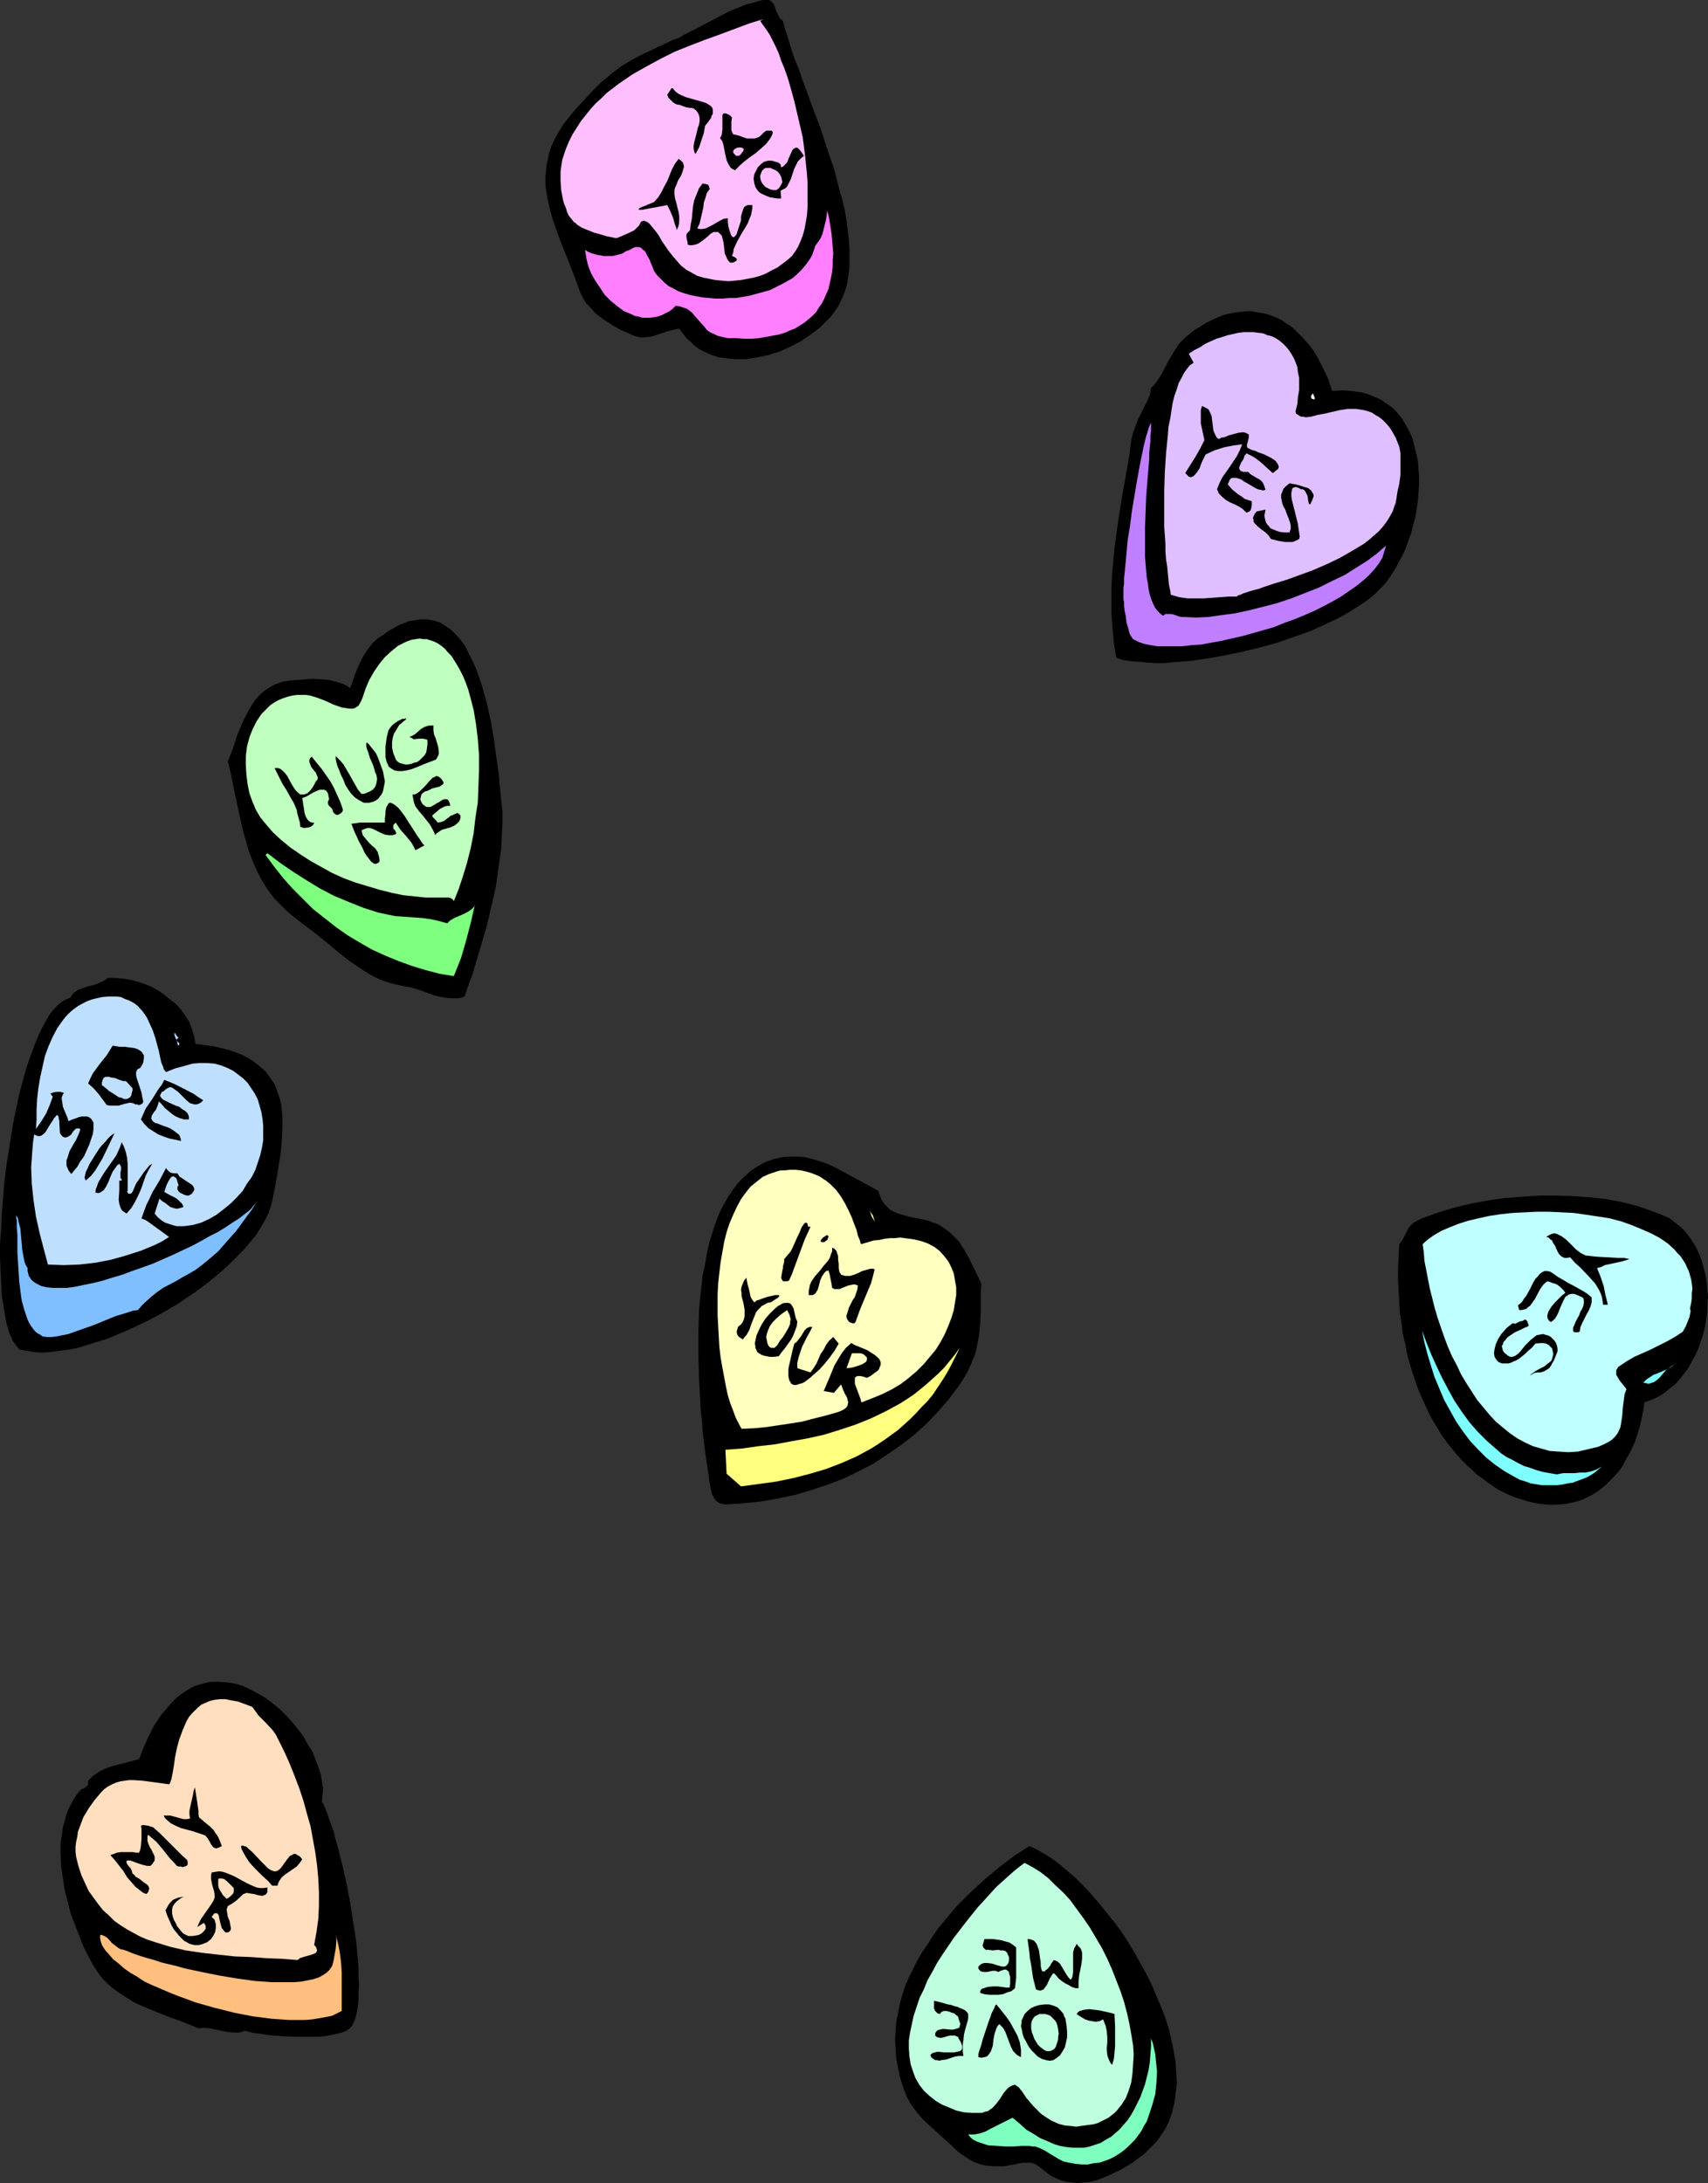 <?xml version="1.0" encoding="UTF-8" standalone="no"?>
<svg
   version="1.0"
   width="121.803mm"
   height="155.668mm"
   id="svg71"
   sodipodi:docname="Candy Hearts 2.wmf"
   xmlns:inkscape="http://www.inkscape.org/namespaces/inkscape"
   xmlns:sodipodi="http://sodipodi.sourceforge.net/DTD/sodipodi-0.dtd"
   xmlns="http://www.w3.org/2000/svg"
   xmlns:svg="http://www.w3.org/2000/svg">
  <rect width="100%" height="100%" fill="#333333" stroke="none"/>
  <sodipodi:namedview
     id="namedview71"
     pagecolor="#ffffff"
     bordercolor="#000000"
     borderopacity="0.25"
     inkscape:showpageshadow="2"
     inkscape:pageopacity="0.0"
     inkscape:pagecheckerboard="0"
     inkscape:deskcolor="#d1d1d1"
     inkscape:document-units="mm" />
  <defs
     id="defs1">
    <pattern
       id="WMFhbasepattern"
       patternUnits="userSpaceOnUse"
       width="6"
       height="6"
       x="0"
       y="0" />
  </defs>
  <path
     style="fill:#000000;fill-opacity:1;fill-rule:evenodd;stroke:none"
     d="m 211.03,5.656 0.485,1.939 0.646,1.939 0.646,2.101 0.646,2.101 0.808,2.424 0.97,2.262 0.808,2.424 0.97,2.585 1.939,5.333 2.101,5.494 1.777,5.494 1.939,5.656 1.454,5.656 0.808,2.747 0.646,2.747 0.485,2.747 0.323,2.747 0.323,2.585 0.162,2.585 v 2.424 2.262 l -0.323,2.424 -0.323,2.262 -0.646,2.101 -0.808,1.939 -0.97,1.939 -1.131,1.616 -0.808,1.131 -0.97,0.97 -2.101,2.101 -2.424,1.778 -2.585,1.778 -2.747,1.454 -2.909,1.293 -3.07,0.97 -3.07,0.646 -2.909,0.485 h -1.616 -1.454 l -1.616,-0.162 -1.293,-0.162 -1.454,-0.162 -1.454,-0.485 -1.293,-0.485 -1.293,-0.646 -1.293,-0.646 -1.293,-0.97 -0.97,-0.97 -1.131,-0.97 -0.97,-1.293 -0.97,-1.293 -1.454,0.323 -1.454,0.323 -1.454,0.485 -1.454,0.485 -1.454,0.485 -1.293,0.162 -1.616,0.162 -1.454,-0.323 -0.97,-0.323 -0.97,-0.485 -1.131,-0.485 -1.131,-0.485 -2.262,-1.293 -2.262,-1.454 -2.101,-1.616 -1.777,-1.939 -0.808,-0.808 -0.646,-0.97 -0.485,-0.97 -0.485,-0.97 -1.293,-3.555 -1.293,-3.393 -1.293,-3.232 -1.293,-3.232 -1.131,-3.07 -1.131,-3.232 -0.808,-2.909 -0.646,-3.07 -0.485,-2.909 v -1.454 -1.616 l 0.162,-1.293 0.162,-1.616 0.323,-1.454 0.323,-1.616 0.485,-1.454 0.646,-1.454 0.808,-1.616 0.97,-1.616 0.97,-1.616 1.293,-1.616 1.293,-1.616 1.454,-1.616 1.777,-1.939 1.616,-1.778 1.616,-1.616 1.293,-1.293 1.454,-1.131 1.293,-1.131 2.585,-1.939 2.747,-1.616 1.454,-0.808 1.616,-0.808 1.777,-0.808 1.939,-0.97 2.101,-0.97 2.424,-1.131 1.454,-0.485 1.293,-0.808 2.909,-1.454 3.07,-1.616 3.07,-1.616 3.07,-1.616 3.232,-1.293 1.616,-0.646 1.454,-0.323 1.454,-0.485 L 205.698,0 h 0.808 0.646 l 0.485,0.162 0.323,0.323 0.323,0.323 0.323,0.323 0.323,0.97 0.323,0.97 0.485,0.97 0.485,0.97 0.485,0.323 z"
     id="path1" />
  <path
     style="fill:#ffbfff;fill-opacity:1;fill-rule:evenodd;stroke:none"
     d="m 204.89,5.656 0.808,1.131 0.808,1.131 0.97,1.454 0.808,1.616 0.808,1.616 0.808,1.778 0.646,1.939 0.808,1.939 0.808,2.262 0.646,2.101 1.293,4.686 1.131,4.848 1.131,4.848 0.646,5.009 0.485,4.848 0.162,2.262 v 2.262 2.262 2.262 l -0.162,2.101 -0.323,1.939 -0.323,1.778 -0.485,1.778 -0.646,1.616 -0.646,1.454 -0.808,1.293 -0.808,1.131 -1.293,1.131 -1.293,0.97 -1.293,0.97 -1.616,0.808 -1.454,0.808 -1.616,0.646 -1.777,0.485 -1.616,0.323 -1.777,0.323 -1.616,0.162 -1.777,0.162 -1.777,-0.162 -1.777,-0.162 -1.616,-0.323 -1.616,-0.323 -1.616,-0.485 -1.454,-0.808 -1.454,-0.808 -1.454,-1.131 -1.131,-1.293 -1.131,-1.293 -1.131,-1.454 -1.777,-2.585 -0.808,-1.454 -0.808,-1.131 -0.808,-0.97 -0.646,-0.808 -0.646,-0.646 -0.646,-0.323 -0.646,-0.162 -0.323,0.162 -0.323,0.162 -0.485,0.97 -0.646,0.646 -0.646,0.646 -0.97,0.485 -1.777,0.808 -1.939,0.808 h -0.485 l -0.646,-0.162 -1.616,-0.323 -1.616,-0.485 -1.777,-0.485 -1.616,-0.646 -1.616,-0.646 -1.293,-0.808 -0.485,-0.485 -0.485,-0.323 -0.646,-0.808 -0.646,-0.808 -0.485,-0.97 -0.323,-1.131 -0.485,-1.131 -0.323,-1.131 -0.485,-2.585 -0.162,-2.424 V 46.215 l 0.162,-1.131 0.162,-1.131 0.162,-0.97 0.323,-0.97 0.646,-1.939 0.808,-1.939 0.97,-1.939 1.131,-1.778 1.131,-1.778 1.293,-1.616 1.293,-1.616 1.293,-1.454 1.616,-1.454 1.454,-1.454 3.393,-2.585 3.555,-2.424 3.716,-2.101 3.878,-2.101 3.878,-1.939 4.04,-1.616 4.201,-1.616 4.04,-1.454 3.878,-1.454 3.878,-1.454 3.716,-1.131 z"
     id="path2" />
  <path
     style="fill:#000000;fill-opacity:1;fill-rule:evenodd;stroke:none"
     d="m 190.024,33.934 -0.323,1.939 -0.646,1.939 -0.646,1.939 -0.97,1.778 -0.323,-0.646 -0.162,-0.808 v -0.808 l 0.162,-0.97 0.485,-1.778 0.485,-2.101 0.323,-0.808 0.162,-0.97 V 31.833 l -0.162,-0.808 -0.323,-0.646 -0.485,-0.646 -0.646,-0.485 -0.485,-0.162 h -0.485 l -0.97,-0.162 -0.97,-0.323 -0.808,-0.323 -0.97,-0.162 -0.808,-0.485 -0.646,-0.646 -0.646,-0.646 -0.323,-0.808 0.323,-0.485 0.323,-0.485 0.323,-0.485 0.162,-0.323 h 0.323 l 0.646,0.808 0.808,0.646 0.97,0.485 1.131,0.485 2.262,0.646 1.131,0.323 1.131,0.323 0.97,0.323 0.808,0.485 0.646,0.485 0.323,0.646 v 0.323 0.97 l -0.323,0.485 -0.162,0.646 -0.485,0.646 -0.485,0.646 z"
     id="path3" />
  <path
     style="fill:#000000;fill-opacity:1;fill-rule:evenodd;stroke:none"
     d="m 197.296,31.672 -0.162,1.131 v 0.646 0.485 1.131 l 0.162,0.485 0.323,0.646 1.454,0.323 1.293,0.485 0.97,0.323 h 1.131 0.97 l 0.97,-0.323 0.485,-0.323 0.485,-0.485 0.485,-0.485 0.646,-0.485 h 1.131 0.323 l 0.162,0.162 0.162,0.162 v 0.323 l -0.323,0.808 -0.485,0.808 -0.97,1.293 -1.454,1.293 -1.293,1.131 -1.616,1.131 -1.454,1.131 -1.293,1.131 -1.293,1.293 -0.646,-0.323 -0.485,-0.323 -0.323,-0.485 -0.323,-0.485 -0.485,-1.131 -0.323,-1.293 -0.485,-2.585 -0.323,-1.131 -0.323,-0.485 -0.323,-0.485 0.323,-0.485 0.162,-0.485 0.162,-1.293 v -3.393 -0.485 l 0.162,-0.323 0.323,-0.162 h 0.323 l 0.485,0.162 0.646,0.323 z"
     id="path4" />
  <path
     style="fill:#ffbfff;fill-opacity:1;fill-rule:evenodd;stroke:none"
     d="m 199.719,41.529 -0.323,0.323 -0.485,0.162 h -0.323 -0.162 l -0.323,-0.323 -0.323,-0.323 -0.162,-0.323 v -0.323 l 0.162,-0.323 0.162,-0.162 0.485,-0.323 0.646,-0.162 h 0.646 l 0.485,0.162 0.162,0.162 0.162,0.162 -0.162,0.162 v 0.323 l -0.323,0.323 z"
     id="path5" />
  <path
     style="fill:#000000;fill-opacity:1;fill-rule:evenodd;stroke:none"
     d="m 216.686,42.014 -0.646,0.485 -0.485,0.485 -0.485,0.485 -0.323,0.646 -0.646,1.293 -0.485,1.454 -0.485,1.454 -0.646,1.293 -0.323,0.646 -0.485,0.485 -0.646,0.323 -0.646,0.323 0.162,2.101 h -1.131 l -0.97,-0.162 -0.97,-0.162 -0.808,-0.323 -1.454,-0.646 -0.485,-0.323 -0.485,-0.485 -0.323,-0.485 -0.323,-0.485 -0.323,-1.131 -0.162,-1.131 0.162,-1.131 0.485,-0.97 0.485,-0.97 0.808,-0.808 0.808,-0.646 1.131,-0.323 h 0.485 0.485 l 0.646,0.162 0.485,0.162 0.646,0.162 0.646,0.485 0.162,0.808 0.485,-0.162 0.485,-0.485 0.323,-0.323 0.485,-0.646 0.162,-0.646 0.323,-0.646 0.485,-1.131 0.323,-0.646 0.323,-0.323 0.323,-0.162 0.323,-0.162 0.485,0.162 0.485,0.485 0.485,0.646 0.323,0.485 z"
     id="path6" />
  <path
     style="fill:#000000;fill-opacity:1;fill-rule:evenodd;stroke:none"
     d="m 181.783,52.356 0.162,1.131 0.323,1.131 0.323,1.293 0.323,1.293 0.162,1.131 v 1.293 l -0.162,1.293 -0.323,0.646 -0.162,0.485 -0.162,-0.646 -0.323,-0.808 -0.485,-1.778 -0.808,-1.939 -0.808,-1.616 -0.808,0.162 -0.808,0.162 -1.777,0.323 -1.777,0.323 -0.808,0.162 -0.808,0.162 h -0.808 l -0.162,-0.162 0.162,-0.162 0.162,-0.162 0.323,-0.162 0.323,-0.162 0.485,-0.162 0.485,-0.162 0.646,-0.323 0.808,-0.323 0.808,-0.323 1.131,-1.293 0.808,-1.293 0.808,-1.616 0.808,-1.454 1.293,-3.232 0.808,-1.454 0.97,-1.293 0.646,0.485 0.485,0.485 0.162,0.485 0.162,0.646 -0.162,0.485 -0.162,0.646 -0.485,1.293 -0.808,1.293 -0.485,1.293 -0.323,0.646 -0.162,0.646 v 0.646 z"
     id="path7" />
  <path
     style="fill:#ffbfff;fill-opacity:1;fill-rule:evenodd;stroke:none"
     d="M 209.253,51.224 H 208.445 l -0.808,-0.162 -0.646,-0.323 -0.646,-0.323 -0.485,-0.485 -0.485,-0.646 -0.323,-0.646 -0.162,-0.808 v -0.485 l 0.162,-0.485 0.323,-0.808 0.485,-0.485 0.485,-0.323 h 0.646 0.646 l 0.646,0.323 0.808,0.323 0.646,0.485 0.485,0.646 0.323,0.646 0.162,0.646 0.162,0.808 -0.323,0.646 -0.485,0.808 -0.323,0.323 z"
     id="path8" />
  <path
     style="fill:#000000;fill-opacity:1;fill-rule:evenodd;stroke:none"
     d="m 191.317,50.901 -0.808,1.131 -0.323,1.131 -0.485,1.454 -0.162,1.454 -0.646,2.747 -0.323,1.454 -0.646,1.293 0.646,0.162 h 0.646 l 0.97,-0.162 0.97,-0.485 0.97,-0.485 1.939,-1.131 0.97,-0.485 1.131,-0.162 v 0.97 l 0.162,1.293 0.323,1.131 0.323,0.97 0.162,0.323 0.323,0.323 0.162,0.162 0.323,-0.162 0.323,-0.323 0.323,-0.485 0.162,-0.646 0.323,-0.97 0.323,-0.97 0.323,-0.97 v -1.131 l 0.323,-1.131 0.323,-0.97 0.162,-0.323 0.323,-0.323 0.323,-0.162 0.323,-0.162 h 0.646 0.646 v 0.808 l -0.162,0.808 -0.162,0.97 -0.323,0.808 -0.646,1.616 -0.97,1.616 -0.97,1.616 -0.97,1.778 -0.808,1.778 -0.162,0.97 -0.323,0.97 0.808,0.323 0.485,0.485 v 0.323 l -0.162,0.162 -0.485,0.323 -0.485,0.162 h -0.646 l -0.485,-0.485 -0.323,-0.485 -0.323,-0.808 -0.323,-0.646 -0.162,-1.454 -0.162,-1.454 -0.323,-1.293 -0.162,-0.646 -0.323,-0.323 -0.323,-0.323 -0.323,-0.323 h -0.646 -0.646 l -0.808,0.485 -0.646,0.646 -1.616,1.293 -0.97,0.646 -0.808,0.323 -0.97,0.162 h -0.485 l -0.646,-0.162 v -0.646 l -0.162,-0.485 -0.162,-0.97 v -0.485 l 0.162,-0.485 0.323,-0.323 0.485,-0.485 0.162,-1.454 0.323,-1.616 0.162,-1.778 0.162,-1.616 0.323,-1.616 0.646,-1.616 0.646,-1.616 0.97,-1.293 0.808,0.162 0.646,0.162 0.162,0.323 0.162,0.162 v 0.323 z"
     id="path9" />
  <path
     style="fill:#ff7fff;fill-opacity:1;fill-rule:evenodd;stroke:none"
     d="m 182.107,82.411 -0.97,0.97 -0.97,0.646 -0.97,0.485 -0.97,0.485 -0.97,0.323 -0.97,0.162 -1.131,0.162 h -0.97 -0.97 l -1.131,-0.323 -0.97,-0.162 -0.97,-0.485 -1.939,-0.808 -1.777,-1.293 -1.777,-1.454 -1.616,-1.616 -1.293,-1.939 -1.293,-1.939 -1.131,-1.939 -0.808,-2.101 -0.485,-2.101 -0.323,-2.101 1.131,0.646 0.97,0.323 1.131,0.323 0.97,0.162 0.808,0.162 h 0.808 1.616 l 1.293,-0.323 1.293,-0.323 0.97,-0.646 0.97,-0.323 0.808,-0.485 0.808,-0.323 h 0.808 l 0.646,0.162 0.323,0.323 0.323,0.323 0.485,0.323 0.323,0.646 0.323,0.646 0.485,0.808 0.323,0.808 0.485,1.131 0.485,1.293 0.808,1.131 0.97,0.97 0.97,0.97 1.131,0.97 1.293,0.646 1.454,0.808 1.454,0.485 1.616,0.485 1.616,0.323 1.777,0.323 1.777,0.162 1.777,0.162 h 1.777 l 1.777,-0.162 h 1.939 l 1.939,-0.323 1.777,-0.323 1.777,-0.485 1.777,-0.485 1.777,-0.485 1.616,-0.808 1.616,-0.808 1.454,-0.808 1.454,-0.808 1.293,-1.131 1.131,-1.131 0.97,-1.131 0.97,-1.293 0.808,-1.293 0.485,-1.293 0.485,-1.454 0.808,-1.131 0.646,-0.97 0.485,-1.131 0.323,-1.293 0.646,-2.585 0.162,-1.131 0.162,-1.293 0.485,2.101 0.323,1.939 0.323,2.101 0.162,1.778 0.162,1.939 0.162,1.778 -0.162,1.778 v 1.616 l -0.162,1.616 -0.323,1.616 -0.323,1.454 -0.323,1.454 -0.646,1.454 -0.485,1.131 -0.646,1.293 -0.808,1.131 -0.808,1.293 -0.97,0.97 -1.131,0.97 -0.97,0.808 -1.293,0.808 -1.293,0.808 -1.293,0.485 -1.454,0.646 -1.616,0.485 -1.777,0.323 -1.777,0.323 -1.777,0.323 -1.939,0.162 h -2.101 l -2.101,-0.162 h -2.262 l -1.454,-0.323 -1.293,-0.323 -0.97,-0.485 -1.131,-0.485 -0.808,-0.646 -0.646,-0.808 -1.293,-1.454 -1.293,-1.454 -0.646,-0.808 -0.808,-0.646 -0.646,-0.485 -0.97,-0.323 -0.97,-0.323 z"
     id="path10" />
  <path
     style="fill:#000000;fill-opacity:1;fill-rule:evenodd;stroke:none"
     d="m 359.042,105.357 2.747,-0.162 2.424,0.162 2.262,0.323 2.101,0.485 1.939,0.808 1.777,0.808 1.616,1.131 1.616,1.131 1.293,1.454 1.131,1.454 0.97,1.616 0.97,1.778 0.808,1.778 0.485,1.939 0.485,1.939 0.485,2.101 0.162,2.101 0.162,2.262 v 2.101 l -0.162,2.262 -0.162,2.101 -0.323,2.262 -0.323,2.101 -0.646,2.262 -0.485,2.101 -0.808,2.101 -0.646,1.939 -0.97,2.101 -0.97,1.778 -0.97,1.778 -1.131,1.778 -1.131,1.616 -0.97,1.131 -1.293,1.293 -1.293,1.293 -1.454,1.131 -1.616,1.131 -1.777,1.131 -1.777,1.131 -1.939,1.131 -1.939,0.97 -2.101,0.97 -4.201,1.939 -4.524,1.616 -4.686,1.616 -4.686,1.293 -4.686,1.131 -4.686,0.97 -4.524,0.808 -4.363,0.646 -2.101,0.162 -1.939,0.162 -1.939,0.162 -1.939,0.162 h -1.777 l -1.616,-0.162 h -0.97 l -1.131,-0.162 -2.424,-0.162 -2.585,-0.323 -0.97,-0.323 -0.97,-0.323 -0.646,-3.878 -0.323,-3.878 -0.323,-3.878 v -3.555 -3.717 l 0.162,-3.555 0.323,-3.555 0.323,-3.555 0.97,-7.11 1.131,-7.11 1.293,-7.272 0.646,-3.717 0.485,-3.878 0.485,-1.939 0.646,-1.778 0.646,-1.778 0.808,-1.616 1.616,-3.232 0.808,-1.778 0.323,-1.939 0.808,-0.808 0.646,-0.808 1.293,-1.939 1.939,-3.717 1.131,-1.939 1.131,-1.778 0.646,-0.97 0.808,-0.808 0.808,-0.808 0.97,-0.808 1.616,-1.293 1.616,-0.97 1.616,-0.97 1.616,-0.808 1.454,-0.646 1.616,-0.646 1.454,-0.323 1.616,-0.323 1.454,-0.162 1.454,-0.162 h 1.454 l 1.454,0.323 1.293,0.162 1.454,0.323 1.293,0.485 1.293,0.485 1.293,0.646 1.131,0.808 1.293,0.808 1.131,0.97 0.97,0.97 1.131,1.131 0.97,1.131 0.97,1.131 0.97,1.293 0.808,1.293 1.616,3.07 1.454,3.07 z"
     id="path11" />
  <path
     style="fill:#dfbfff;fill-opacity:1;fill-rule:evenodd;stroke:none"
     d="m 349.186,110.852 0.162,0.646 0.485,0.323 0.323,0.162 0.485,0.323 h 0.646 l 0.646,0.162 1.454,-0.162 1.777,-0.485 1.777,-0.323 2.101,-0.485 2.101,-0.485 2.101,-0.323 h 2.262 l 1.131,0.162 0.97,0.162 1.131,0.323 0.97,0.323 0.97,0.646 1.131,0.646 0.97,0.808 0.808,0.808 0.97,1.131 0.808,1.293 0.808,1.454 0.646,1.616 0.323,0.808 0.162,0.808 0.162,0.97 v 1.131 2.262 2.424 l -0.323,2.424 -0.485,2.101 -0.323,2.101 -0.162,0.97 -0.323,0.808 -0.485,1.454 -0.808,1.454 -0.808,1.293 -0.97,1.293 -1.131,1.293 -1.293,1.131 -1.293,1.131 -1.454,1.131 -1.616,0.97 -1.616,0.97 -3.393,1.939 -3.393,1.616 -3.716,1.616 -3.555,1.293 -3.555,1.293 -3.232,0.97 -1.454,0.485 -1.454,0.485 -1.293,0.485 -1.293,0.323 -1.131,0.323 -0.97,0.323 -0.97,0.323 -0.646,0.323 -0.646,0.162 -0.323,0.323 h -2.262 l -2.262,0.162 -2.101,0.162 -2.262,0.162 h -2.262 -2.101 l -2.262,-0.323 -1.131,-0.323 -1.131,-0.323 -0.162,-1.131 -0.323,-1.454 -0.162,-1.454 -0.162,-1.778 -0.162,-1.778 -0.323,-1.939 -0.162,-2.101 v -2.101 l -0.162,-2.262 -0.162,-2.262 v -4.848 -5.009 l 0.162,-5.009 0.323,-5.009 0.485,-4.848 0.162,-2.262 0.485,-2.262 0.323,-2.101 0.323,-2.101 0.485,-1.939 0.646,-1.778 0.485,-1.616 0.808,-1.454 0.646,-1.293 0.808,-1.131 0.808,-0.97 0.97,-0.646 -1.293,-2.424 1.454,-0.97 1.616,-0.808 1.454,-0.97 1.454,-0.646 1.454,-0.646 1.616,-0.485 1.454,-0.485 1.454,-0.323 1.454,-0.323 1.454,-0.162 h 1.293 1.293 l 1.293,0.162 1.293,0.162 1.131,0.485 1.293,0.323 0.97,0.485 0.97,0.646 0.97,0.808 0.808,0.808 0.808,0.97 0.646,0.97 0.646,1.131 0.485,1.131 0.485,1.293 0.162,1.454 0.323,1.454 v 1.616 1.778 l -0.323,1.778 -0.162,1.939 z"
     id="path12" />
  <path
     style="fill:#ffffff;fill-opacity:1;fill-rule:evenodd;stroke:none"
     d="m 354.033,107.62 -0.485,-0.162 -0.162,-0.323 v -0.323 -0.162 l 0.485,-0.646 0.323,-0.646 -0.162,0.323 -0.162,0.323 0.323,0.808 0.162,0.323 v 0.323 0.162 z"
     id="path13" />
  <path
     style="fill:#000000;fill-opacity:1;fill-rule:evenodd;stroke:none"
     d="m 328.341,118.285 h 0.323 l 0.485,-0.323 0.97,-0.162 1.131,-0.485 2.424,-0.646 1.131,-0.162 h 0.485 l 0.485,0.162 0.323,0.162 0.323,0.162 0.162,0.162 v 0.323 0.485 l -0.323,1.293 -0.162,0.485 v 0.485 0.162 l 0.162,0.323 0.323,0.162 0.323,0.162 0.323,0.162 0.485,0.162 0.646,0.162 0.323,0.162 0.323,0.162 1.777,0.646 1.616,0.808 0.808,0.485 0.646,0.485 0.323,0.485 0.323,0.485 0.162,0.646 -0.162,0.485 -0.646,0.485 -0.323,0.323 -0.485,0.323 -1.616,-1.454 -1.777,-1.616 -1.777,-1.293 -0.97,-0.485 -0.97,-0.485 -0.162,0.323 -0.323,0.323 -0.323,0.97 -0.646,0.97 -0.323,0.808 -0.162,0.485 v 0.323 l 0.162,0.162 0.162,0.323 0.323,0.162 0.485,0.162 h 0.485 0.808 l 0.646,0.646 0.808,0.485 0.808,0.485 0.646,0.323 0.646,0.485 0.485,0.646 0.323,0.808 0.162,0.485 0.162,0.485 -0.646,0.162 -0.646,-0.162 -0.808,-0.162 -0.646,-0.323 -1.616,-0.97 -1.454,-0.808 -0.646,-0.485 -0.808,-0.323 -0.646,-0.162 h -0.646 -0.485 l -0.485,0.323 -0.323,0.646 -0.323,0.808 1.293,1.454 1.616,1.293 0.808,0.485 0.808,0.646 0.97,0.323 0.97,0.323 v 0.97 l -0.162,0.97 -0.162,0.485 -0.323,0.323 -0.323,0.162 -0.485,0.162 -0.485,-0.485 -0.485,-0.485 -0.97,-0.646 -1.293,-0.646 -1.131,-0.485 -1.131,-0.646 -0.97,-0.808 -0.485,-0.485 -0.485,-0.485 -0.162,-0.485 -0.323,-0.646 0.646,-1.616 0.808,-1.616 1.939,-2.747 1.939,-2.909 0.808,-1.616 0.646,-1.616 -1.131,0.162 -1.293,0.162 -2.424,0.485 -2.585,0.808 -2.424,1.131 -0.323,0.646 -0.485,0.97 -0.485,1.131 -0.323,0.97 -0.646,0.97 -0.646,0.808 -0.323,0.323 -0.323,0.162 -0.485,0.162 -0.485,-0.162 -0.97,-0.97 2.747,-4.363 1.293,-2.262 1.131,-2.262 -0.485,-2.262 -0.485,-2.262 v -1.293 -1.131 -1.131 l 0.323,-1.131 0.646,0.323 0.646,0.323 0.485,0.323 0.323,0.646 0.485,1.131 0.162,1.293 0.162,1.293 0.162,1.293 0.485,1.131 0.323,0.646 z"
     id="path14" />
  <path
     style="fill:#bf7fff;fill-opacity:1;fill-rule:evenodd;stroke:none"
     d="m 313.475,165.954 0.646,-0.485 h 0.808 0.646 l 0.808,0.162 1.293,0.485 0.808,0.162 h 0.646 l 3.232,0.162 3.393,-0.162 3.393,-0.485 3.716,-0.485 3.716,-0.808 3.878,-0.97 3.716,-0.97 3.878,-1.293 3.716,-1.454 3.716,-1.454 3.555,-1.778 3.393,-1.616 3.07,-1.939 3.07,-1.939 2.585,-1.939 1.293,-1.131 1.131,-0.97 -0.485,1.616 -0.485,1.616 -0.97,1.616 -1.131,1.454 -1.454,1.616 -1.616,1.454 -1.777,1.454 -2.101,1.454 -2.101,1.454 -2.262,1.293 -2.424,1.293 -2.585,1.293 -2.585,1.131 -2.747,1.131 -2.747,0.97 -2.747,1.131 -5.655,1.616 -2.909,0.808 -2.909,0.646 -2.747,0.646 -2.747,0.485 -2.585,0.485 -2.585,0.162 -2.585,0.323 h -2.262 -2.262 -2.101 l -1.939,-0.323 -1.616,-0.323 -1.454,-0.485 -1.293,-0.646 -0.323,-0.162 -0.323,-0.485 -0.323,-0.485 -0.323,-0.646 -0.323,-1.293 -0.485,-1.616 -0.162,-1.616 -0.323,-1.454 -0.162,-1.293 v -0.646 -0.485 l -0.162,-0.646 v -3.07 l 0.162,-1.293 v -1.454 l 0.162,-1.454 0.162,-1.616 0.323,-3.393 0.323,-3.717 0.646,-3.878 0.485,-3.878 1.293,-7.756 0.646,-3.555 0.646,-3.393 0.323,-1.454 0.323,-1.616 0.323,-1.293 0.323,-1.293 0.323,-0.97 0.323,-1.131 0.323,-0.808 0.323,-0.646 v 1.131 1.131 l -0.162,1.293 v 1.454 l -0.162,1.454 -0.162,1.778 v 1.616 l -0.162,1.939 -0.323,3.878 -0.323,4.04 -0.323,8.403 v 4.201 3.878 l 0.162,1.939 0.162,1.939 0.162,1.778 0.323,1.616 0.162,1.454 0.323,1.454 0.485,1.454 0.485,1.131 0.485,0.97 0.646,0.808 0.646,0.646 z"
     id="path15" />
  <path
     style="fill:#000000;fill-opacity:1;fill-rule:evenodd;stroke:none"
     d="m 350.64,131.858 -0.485,-0.323 -0.485,-0.162 -0.485,-0.162 -0.323,0.162 h -0.162 l -0.323,0.162 -0.162,0.485 -0.162,0.808 v 0.97 l 0.162,0.97 0.323,1.293 0.646,2.585 0.646,2.585 0.162,1.293 0.162,0.97 0.162,1.131 -0.162,0.646 -0.97,0.485 -0.808,0.323 h -0.97 -0.97 l -1.939,-0.323 -1.939,-0.485 -0.323,-0.485 -0.323,-0.485 -0.808,-0.808 -1.131,-0.808 -0.97,-0.808 -0.808,-0.808 -0.323,-0.485 v -0.485 l -0.162,-0.485 0.162,-0.485 0.323,-0.646 0.485,-0.646 2.424,-0.485 -0.162,0.808 -0.162,0.808 0.162,0.808 0.162,0.646 0.162,0.485 0.323,0.485 0.485,0.485 0.323,0.485 1.131,0.485 1.293,0.485 1.293,0.162 h 1.454 l 0.323,-0.97 v -0.808 l -0.162,-0.808 -0.323,-0.97 -0.646,-1.616 -0.323,-0.97 -0.485,-0.808 -0.323,-0.808 -0.162,-0.808 -0.162,-0.808 v -0.808 l 0.323,-0.808 0.323,-0.808 0.646,-0.646 0.97,-0.808 0.808,0.162 0.97,0.162 1.131,0.323 0.97,0.323 1.131,0.323 0.808,0.646 0.162,0.323 0.323,0.485 0.162,0.323 v 0.485 l -0.323,0.97 -0.323,0.646 -0.162,0.323 v 0.162 h -0.162 -0.162 l -0.162,-0.323 -0.162,-0.808 -0.162,-1.131 -0.485,-0.97 -0.162,-0.323 -0.323,-0.323 -0.323,-0.162 z"
     id="path16" />
  <path
     style="fill:#000000;fill-opacity:1;fill-rule:evenodd;stroke:none"
     d="m 125.229,268.564 -0.97,0.323 -0.97,0.162 h -1.131 -0.97 l -2.101,-0.323 -2.101,-0.485 -4.04,-1.454 -2.101,-0.646 -1.939,-0.323 -2.101,-0.485 -1.939,-0.485 -1.939,-0.646 -1.777,-0.808 -1.777,-0.97 -1.777,-1.131 -3.393,-2.262 -3.232,-2.585 -3.07,-2.585 -3.232,-2.585 -3.232,-2.424 -1.454,-1.131 -1.454,-1.131 -1.293,-1.131 -1.131,-1.131 -1.131,-1.131 -1.131,-1.131 -1.777,-2.424 -1.616,-2.585 -1.293,-2.585 -1.131,-2.585 -0.97,-2.585 -0.808,-2.747 -0.808,-2.909 -1.293,-5.817 -0.646,-3.07 -0.646,-3.07 -0.646,-3.232 -0.808,-3.232 1.293,-3.232 1.131,-3.555 1.454,-3.555 0.808,-1.616 0.808,-1.616 0.97,-1.616 0.97,-1.454 1.131,-1.293 1.293,-1.131 1.454,-0.97 1.616,-0.808 1.777,-0.646 2.101,-0.323 1.939,-0.162 2.101,-0.162 2.101,-0.162 2.262,0.162 1.939,0.162 2.101,0.485 1.939,0.646 0.97,0.485 0.808,0.646 1.293,-3.717 0.808,-1.939 0.808,-1.778 0.97,-1.778 1.131,-1.616 1.131,-1.454 1.454,-1.293 1.293,-0.808 1.293,-0.97 1.131,-0.646 1.131,-0.646 1.293,-0.646 0.97,-0.323 1.131,-0.485 1.131,-0.162 0.97,-0.162 0.97,-0.162 h 0.97 0.97 l 1.616,0.323 1.777,0.485 1.454,0.97 1.454,0.97 1.454,1.454 1.293,1.454 1.131,1.616 0.97,1.939 0.97,1.939 0.97,2.101 0.808,2.262 0.808,2.424 1.293,4.686 1.131,5.009 0.808,4.848 0.646,4.848 0.323,2.101 0.323,2.262 0.162,1.939 0.162,1.939 0.162,1.616 0.162,1.616 0.323,3.07 v 3.232 l -0.162,3.232 -0.162,3.393 -0.485,3.393 -0.485,3.555 -0.485,3.393 -0.808,3.555 -1.616,6.948 -1.939,6.625 -0.97,3.232 -0.97,3.232 -1.131,3.07 z"
     id="path17" />
  <path
     style="fill:#bfffbf;fill-opacity:1;fill-rule:evenodd;stroke:none"
     d="m 122.32,242.871 -0.323,-0.485 -0.485,-0.323 -0.646,-0.162 h -0.646 -1.131 -0.646 -0.646 -3.07 l -3.07,-0.323 -3.07,-0.323 -3.07,-0.646 -3.232,-0.808 -3.232,-0.97 -3.232,-0.97 -3.07,-1.131 -3.232,-1.454 -2.909,-1.616 -2.909,-1.616 -2.747,-1.778 -2.585,-1.778 -2.585,-2.101 -2.262,-2.101 -1.939,-2.262 -1.454,-1.778 -1.131,-1.939 -0.97,-2.262 -0.808,-2.262 -0.485,-2.424 -0.323,-2.585 -0.162,-2.585 v -2.424 l 0.323,-2.585 0.646,-2.424 0.808,-2.101 1.131,-2.262 0.646,-0.97 0.646,-0.97 0.808,-0.808 0.808,-0.808 0.808,-0.808 0.97,-0.646 1.131,-0.646 1.131,-0.485 1.454,-0.485 1.293,-0.323 1.293,-0.162 h 1.131 1.131 l 1.131,0.162 2.101,0.646 2.101,0.808 2.101,0.97 2.262,0.808 1.131,0.162 1.131,0.162 h 0.646 l 0.646,-0.162 0.485,-0.323 0.485,-0.323 0.646,-1.131 0.485,-1.131 0.808,-2.424 0.97,-2.262 1.293,-2.262 1.454,-2.101 1.454,-1.778 1.777,-1.616 1.777,-1.454 0.97,-0.485 0.97,-0.485 0.808,-0.323 0.97,-0.323 0.97,-0.162 1.131,-0.162 0.97,0.162 h 0.97 l 0.97,0.323 0.97,0.323 0.97,0.485 0.97,0.646 0.97,0.808 0.808,0.97 0.97,0.97 0.808,1.293 0.808,1.293 0.808,1.454 0.808,1.616 0.646,1.616 0.646,1.778 0.485,1.778 0.97,3.717 0.646,3.878 0.485,4.04 0.323,4.201 v 4.201 l -0.162,4.363 -0.162,4.201 -0.646,4.201 -0.485,4.201 -0.808,4.04 -0.97,3.878 -1.131,3.717 -1.131,3.393 z"
     id="path18" />
  <path
     style="fill:#000000;fill-opacity:1;fill-rule:evenodd;stroke:none"
     d="m 115.21,199.403 -0.485,-0.162 -0.646,-0.162 h -1.293 l -1.293,0.162 -0.485,-0.323 -0.646,-0.323 0.808,-0.323 0.808,-0.485 1.454,-1.293 0.808,-0.485 0.808,-0.323 0.808,-0.162 h 0.485 0.485 v 1.293 l 0.162,1.131 0.485,1.131 0.162,0.646 0.162,0.485 0.323,1.131 0.162,1.293 v 0.485 l -0.162,0.485 -0.323,0.646 -0.323,0.485 -2.585,0.97 -2.747,1.131 -1.293,0.485 -1.293,0.323 -1.131,0.162 h -1.131 l -0.97,-0.162 -0.808,-0.485 -0.485,-0.323 -0.323,-0.323 -0.162,-0.485 -0.323,-0.646 -0.162,-0.646 -0.162,-0.646 v -0.97 -0.808 -1.131 l 0.162,-1.131 0.162,-1.293 0.323,-1.293 0.162,-0.646 0.323,-0.485 0.485,-0.646 0.485,-0.485 1.131,-0.808 0.646,-0.323 0.646,-0.323 h 0.323 0.323 l 0.323,-0.162 h 0.162 l -0.162,0.162 v 0.162 l -0.162,0.162 -0.485,0.323 -0.485,0.485 -0.646,0.485 -0.485,0.808 -0.485,0.808 -0.485,0.808 -0.323,1.131 -0.162,1.131 v 1.454 l 0.323,1.454 0.323,0.808 0.323,0.808 0.162,0.323 0.485,0.485 0.646,0.323 0.646,0.162 0.646,0.162 h 0.808 l 0.808,-0.162 0.808,-0.323 0.808,-0.162 0.646,-0.485 0.646,-0.646 0.646,-0.646 0.485,-0.808 0.162,-0.97 0.162,-1.131 z"
     id="path19" />
  <path
     style="fill:#000000;fill-opacity:1;fill-rule:evenodd;stroke:none"
     d="m 90.488,203.766 1.131,1.131 0.97,1.131 1.616,2.747 1.454,2.585 0.808,1.454 0.97,1.131 h 0.646 l 0.485,-0.162 1.131,-0.485 0.808,-0.485 0.646,-0.808 0.323,-0.97 0.162,-1.131 -0.162,-0.97 -0.485,-1.131 V 207.483 l -0.162,-0.323 -0.162,-0.646 -0.323,-0.808 -0.646,-1.454 -0.485,-1.616 -0.323,-0.808 -0.162,-0.646 v -0.485 -0.323 -0.162 h 0.323 l 0.162,0.162 0.162,0.162 0.646,0.808 1.293,1.616 0.646,1.454 0.646,1.778 0.646,1.778 0.323,1.778 0.162,0.808 -0.162,0.97 -0.162,0.808 -0.162,0.808 -0.323,0.808 -0.485,0.646 -0.485,0.646 -0.646,0.485 -0.646,0.323 -0.646,0.162 -0.646,0.162 h -0.485 -0.646 l -0.485,-0.162 -1.131,-0.646 -0.97,-0.646 -0.97,-0.97 -0.808,-1.131 -0.808,-1.293 -0.485,-1.293 -0.646,-1.293 -0.485,-1.293 -0.485,-1.131 -0.323,-1.131 -0.162,-0.808 v -0.485 -0.162 z"
     id="path20" />
  <path
     style="fill:#000000;fill-opacity:1;fill-rule:evenodd;stroke:none"
     d="m 92.265,217.663 0.162,0.646 -0.162,0.485 -0.323,0.323 -0.485,0.323 -0.323,0.162 h -0.485 l -0.485,-0.323 -0.323,-0.323 -0.162,-0.485 -0.162,-0.485 -0.646,-0.646 -0.323,-0.323 -0.162,-0.485 v -0.485 l 0.162,-0.323 0.162,-0.323 -0.162,-0.808 -0.162,-0.808 -0.323,-0.485 -0.323,-0.323 -0.485,-0.162 H 86.771 86.287 l -0.485,0.162 -1.131,0.485 -2.262,1.293 -0.97,0.323 0.162,0.808 0.162,1.131 0.162,0.97 0.162,1.131 0.323,0.97 0.485,0.808 0.323,0.323 0.323,0.323 0.646,0.162 h 0.485 l -0.162,0.485 -0.323,0.323 -0.485,0.323 -0.485,0.162 -1.293,0.162 -0.485,-0.162 -0.485,-0.162 -0.162,-1.293 -0.323,-1.131 -0.323,-1.131 -0.162,-0.97 -0.808,-1.939 -0.97,-1.616 -0.97,-1.778 -1.131,-1.778 -0.97,-1.939 -1.131,-2.262 h 0.485 0.323 l 0.646,0.162 0.646,0.485 0.646,0.646 0.646,0.808 1.131,2.101 0.485,0.808 0.646,0.97 0.646,0.646 0.646,0.485 h 0.323 0.485 0.323 l 0.323,-0.162 0.485,-0.162 0.485,-0.485 0.323,-0.323 0.485,-0.646 0.485,-0.808 0.485,-0.97 0.323,-0.323 0.162,-0.323 v -0.485 l -0.162,-0.323 -0.323,-0.808 -0.646,-0.808 -0.646,-0.808 -0.323,-0.97 -0.162,-0.323 v -0.485 l 0.162,-0.485 0.485,-0.485 1.293,1.616 1.454,1.778 1.131,1.616 1.131,1.616 0.97,1.778 0.808,1.778 0.808,1.778 z"
     id="path21" />
  <path
     style="fill:#000000;fill-opacity:1;fill-rule:evenodd;stroke:none"
     d="m 119.573,210.876 -0.162,0.485 -0.485,0.323 -0.485,0.323 -0.646,0.162 -1.293,0.323 -0.646,0.323 -0.646,0.323 -0.646,0.162 -0.485,0.323 -0.485,0.485 -0.162,0.646 -0.162,0.646 0.162,0.485 0.323,0.646 0.485,0.485 0.485,0.323 0.323,0.162 h 0.485 0.485 l 1.131,-0.646 0.485,-0.323 0.646,-0.323 0.97,-0.646 0.485,-0.162 h 0.485 0.323 l 0.323,0.323 0.323,0.646 0.162,0.808 h -0.808 l -0.646,0.162 -0.646,0.323 -0.646,0.323 -1.131,0.97 -0.97,0.808 0.162,0.485 0.485,0.485 0.485,0.485 0.323,0.485 0.97,-0.162 0.808,-0.323 0.808,-0.646 0.485,-0.323 0.323,-0.323 0.808,-0.323 0.646,-0.323 0.485,-0.162 0.323,0.162 0.162,0.162 0.323,0.323 v 0.646 l -0.162,0.646 -0.323,0.485 -0.323,0.323 -0.808,0.646 -1.131,0.485 -1.131,0.323 -1.131,0.323 -0.97,0.646 -0.485,0.323 -0.323,0.485 -0.323,-0.808 -0.323,-0.646 -0.808,-1.454 -1.939,-2.424 -0.97,-1.131 -0.97,-1.293 -0.323,-0.808 -0.162,-0.646 -0.162,-0.808 -0.162,-0.97 h 0.646 l 0.646,-0.323 0.646,-0.485 0.485,-0.485 1.131,-1.131 0.97,-1.131 0.485,-0.485 0.485,-0.485 0.485,-0.162 0.485,-0.323 0.485,0.162 0.485,0.323 0.485,0.485 z"
     id="path22" />
  <path
     style="fill:#000000;fill-opacity:1;fill-rule:evenodd;stroke:none"
     d="m 114.402,227.843 -2.424,1.293 -0.485,-0.97 -0.646,-1.131 -1.454,-1.778 -1.454,-1.616 -0.646,-0.97 -0.646,-0.97 -0.323,0.323 -0.323,0.323 v 0.162 0.323 0.485 l 0.485,0.485 0.162,0.323 0.162,0.485 -0.162,0.162 -0.162,0.162 h -0.162 l -0.485,0.162 h -0.485 -0.646 l -0.97,-0.162 -1.131,-0.485 -0.97,-0.485 -0.97,-0.485 -0.97,-0.323 h -0.646 l -0.485,0.162 -0.485,0.162 -0.646,0.323 0.162,0.646 0.162,0.646 0.808,0.97 0.808,0.97 0.808,0.808 0.97,0.808 0.646,0.97 0.162,0.646 0.162,0.485 0.162,0.808 v 0.646 l -0.323,0.323 -0.323,0.162 -0.485,0.162 -0.485,-0.162 -0.646,-0.485 -0.485,-0.646 -0.646,-0.808 -0.646,-0.97 -0.485,-1.131 -1.131,-2.101 -0.485,-1.131 -0.485,-0.97 -0.323,-0.808 -0.323,-0.808 -0.162,-0.485 -0.162,-0.323 2.262,-0.323 h 2.262 2.262 2.262 v -1.131 l 0.162,-1.131 v -0.808 l 0.162,-0.808 0.162,-0.485 0.323,-0.485 0.162,-0.323 0.323,-0.162 h 0.323 l 0.323,0.162 0.323,0.162 0.323,0.162 0.97,0.808 0.808,0.97 0.97,1.293 0.808,1.293 1.777,2.747 0.808,1.293 0.485,0.646 0.323,0.485 0.646,0.97 0.323,0.323 z"
     id="path23" />
  <path
     style="fill:#7fff7f;fill-opacity:1;fill-rule:evenodd;stroke:none"
     d="m 120.543,248.85 0.808,-0.808 1.131,-0.646 1.131,-0.485 1.131,-0.485 1.293,-0.646 0.97,-0.646 0.323,-0.323 0.485,-0.485 0.162,-0.485 0.162,-0.646 -1.131,5.009 -1.293,5.009 -1.454,5.009 -0.97,2.424 -0.97,2.424 -3.878,-0.646 -3.716,-0.97 -3.716,-1.131 -3.555,-1.293 -3.555,-1.454 -3.555,-1.616 -3.393,-1.939 -3.232,-1.939 -3.232,-2.262 -3.07,-2.424 -3.07,-2.424 -2.747,-2.747 -2.747,-2.747 -2.585,-2.909 -2.424,-3.07 -2.262,-3.07 0.485,-0.485 3.393,2.585 3.555,2.424 3.555,2.262 3.716,2.262 3.716,1.939 3.878,1.616 4.04,1.616 4.04,1.293 2.262,0.485 2.424,0.485 4.686,0.323 2.424,0.162 2.262,0.323 2.262,0.485 z"
     id="path24" />
  <path
     style="fill:#7fff7f;fill-opacity:1;fill-rule:evenodd;stroke:none"
     d="m 129.753,236.893 -0.323,0.808 -0.162,0.808 -0.323,0.808 -0.162,0.808 0.162,-0.808 0.323,-0.808 0.162,-0.808 z"
     id="path25" />
  <path
     style="fill:#000000;fill-opacity:1;fill-rule:evenodd;stroke:none"
     d="m 52.677,281.33 2.424,0.323 2.424,0.323 2.101,0.485 1.939,0.485 1.939,0.646 1.616,0.646 1.616,0.808 1.293,0.808 1.293,0.97 1.131,0.97 1.131,0.97 0.808,1.131 0.808,1.131 0.808,1.131 0.485,1.293 0.485,1.454 0.485,1.293 0.323,1.454 0.162,1.616 0.162,1.454 v 1.616 1.778 l -0.162,3.393 -0.323,3.555 -0.646,3.878 -0.646,3.878 -0.808,4.201 -0.485,1.939 -0.646,1.939 -0.97,1.939 -1.131,1.939 -1.293,2.101 -1.616,1.939 -1.616,1.939 -1.939,1.939 -1.939,1.939 -2.101,1.939 -2.101,1.778 -2.424,1.939 -2.424,1.778 -2.424,1.616 -2.585,1.778 -2.747,1.616 -2.585,1.454 -2.747,1.454 -2.747,1.293 -2.747,1.293 -2.747,1.131 -2.585,1.131 -2.747,0.808 -2.585,0.808 -2.585,0.808 -2.585,0.485 -2.424,0.323 -2.424,0.323 -2.101,0.162 L 9.21,364.388 7.271,364.065 5.332,363.742 4.848,363.257 4.363,362.61 3.878,361.964 3.393,361.318 3.07,360.348 2.585,359.54 2.262,358.409 1.939,357.278 1.616,356.147 1.454,355.016 0.97,352.107 0.485,349.198 0.323,345.967 0.162,342.573 0,338.857 v -3.717 l 0.323,-3.878 0.162,-4.04 0.323,-4.04 0.323,-4.201 0.485,-4.04 0.646,-4.201 0.646,-4.04 0.646,-4.04 0.808,-3.878 0.808,-3.878 0.97,-3.555 0.97,-3.555 1.131,-3.232 1.131,-3.07 1.131,-2.747 1.293,-2.585 0.646,-1.131 0.646,-1.131 0.646,-0.97 0.646,-0.808 0.808,-0.808 0.646,-0.646 0.808,-0.646 0.808,-0.485 0.646,-0.323 0.808,-0.323 0.485,-0.646 0.485,-0.646 0.485,-0.323 0.646,-0.485 1.293,-0.485 1.454,-0.485 1.454,-0.323 1.293,-0.485 1.454,-0.646 0.485,-0.323 0.646,-0.485 h 1.939 l 1.939,0.162 2.101,0.323 1.939,0.485 1.939,0.646 1.939,0.808 1.777,0.97 1.616,1.131 1.616,1.293 1.616,1.293 1.293,1.454 1.131,1.616 1.131,1.778 0.646,1.778 0.646,2.101 z"
     id="path26" />
  <path
     style="fill:#bfdfff;fill-opacity:1;fill-rule:evenodd;stroke:none"
     d="m 44.759,288.925 2.424,-0.97 2.424,-0.646 2.262,-0.646 1.939,-0.162 h 2.101 l 1.939,0.162 1.777,0.485 1.616,0.646 1.616,0.808 1.293,0.97 1.454,1.131 1.131,1.131 0.97,1.454 0.97,1.454 0.808,1.616 0.485,1.616 0.485,1.778 0.323,1.939 0.162,1.778 v 1.939 1.939 l -0.323,1.939 -0.485,2.101 -0.646,1.939 -0.646,1.939 -0.97,1.939 -1.293,1.778 -1.131,1.939 -1.616,1.778 -1.616,1.616 -1.777,1.454 -2.101,1.616 -1.939,1.131 -2.101,0.97 -2.262,0.646 -1.131,0.162 -1.293,0.162 h -0.97 -1.131 l -1.131,-0.323 -0.97,-0.323 -0.97,-0.323 -0.97,-0.646 -0.97,-0.808 -0.808,-0.97 1.293,-4.04 0.646,0.646 0.808,0.485 0.646,0.485 0.808,0.646 0.97,0.323 0.808,0.162 0.808,-0.162 0.97,-0.323 -0.323,-0.808 -0.646,-0.646 -0.485,-0.485 -0.646,-0.485 -1.616,-0.808 -1.454,-0.808 0.323,-0.97 0.323,-0.97 0.485,-0.97 0.485,-0.808 0.323,-0.323 0.323,-0.162 h 0.323 l 0.162,0.162 0.323,0.162 0.323,0.485 0.162,0.646 0.323,0.97 -0.323,0.323 v 0.323 0.485 l 0.323,0.485 0.323,0.323 0.646,0.323 0.646,0.323 0.646,0.162 h 0.485 l 0.808,-0.485 0.323,-0.485 0.323,-0.485 v -0.485 l -0.162,-0.323 -0.162,-0.323 -0.323,-0.323 -0.485,-0.323 -0.485,-0.323 -0.485,-0.323 -0.97,-0.646 -0.97,-0.646 -0.162,-0.323 -0.323,-0.485 h -0.808 l -0.97,-0.162 -0.646,-0.485 -0.323,-0.323 -0.323,-0.485 -1.777,3.393 -1.939,3.232 -0.808,1.778 -0.808,1.616 -0.646,1.778 -0.646,1.778 1.131,0.485 0.97,0.646 1.777,1.293 1.777,1.293 1.777,1.293 -1.777,1.131 -1.939,0.97 -1.939,0.808 -1.939,0.808 -4.04,1.293 -4.04,1.131 -4.201,0.808 -4.201,0.485 -4.363,0.162 -4.201,-0.162 -1.131,-4.201 -1.131,-4.363 -0.97,-4.363 -0.646,-4.363 -0.485,-4.525 -0.162,-4.363 0.323,-4.525 0.162,-2.101 0.323,-2.262 0.323,0.162 0.323,0.162 0.646,0.162 0.646,-0.162 0.646,-0.485 0.485,-0.485 0.485,-0.808 0.97,-1.616 0.485,-0.646 0.323,-0.646 0.485,-0.485 0.162,-0.323 h 0.323 l 0.162,0.162 v 0.162 l 0.162,0.162 v 0.485 l 0.162,0.485 v 0.646 l 0.162,2.747 0.485,0.646 0.323,0.323 0.485,0.162 h 0.323 l 0.485,-0.162 0.323,-0.162 0.646,-0.485 0.485,-0.808 0.646,-0.646 0.323,-0.162 h 0.323 0.323 l 0.323,0.162 -0.162,0.646 -0.323,0.808 -0.646,1.454 -0.97,1.616 -0.808,1.454 -0.485,1.616 -0.323,0.808 v 0.646 0.808 l 0.323,0.808 0.323,0.646 0.646,0.808 0.808,-0.97 0.808,-0.97 0.808,-1.454 0.97,-1.293 1.454,-3.232 0.485,-1.454 0.485,-1.454 0.162,-1.293 v -1.293 -0.485 l -0.323,-0.485 -0.162,-0.323 -0.323,-0.323 -0.485,-0.323 -0.485,-0.162 h -0.485 -0.808 l -0.808,0.162 -0.808,0.323 -0.97,0.323 -1.131,0.485 -0.162,-0.808 -0.485,-1.131 -0.808,-1.939 -0.162,-1.131 -0.162,-0.97 v -0.485 l 0.162,-0.323 0.162,-0.485 0.323,-0.323 -0.97,-0.323 H 15.351 l -0.97,0.162 -0.808,0.323 0.646,0.808 -0.808,2.262 -0.97,2.262 -1.293,2.101 -1.454,2.101 0.162,-2.585 v -2.747 l 0.162,-2.909 0.323,-2.747 0.485,-2.909 0.646,-2.909 0.646,-2.909 0.97,-2.585 1.131,-2.585 1.293,-2.424 0.808,-1.131 0.808,-1.131 0.808,-0.97 0.97,-0.97 0.97,-0.808 1.131,-0.808 1.131,-0.646 1.293,-0.646 1.293,-0.485 1.293,-0.323 1.454,-0.323 1.616,-0.162 h 1.293 1.131 l 1.131,0.162 0.97,0.485 0.97,0.323 0.97,0.485 0.808,0.485 0.808,0.646 1.293,1.454 1.131,1.616 0.808,1.778 0.808,1.778 0.646,1.939 0.485,1.778 0.485,1.778 0.323,1.616 0.323,1.454 0.485,1.131 0.162,0.646 0.485,0.646 z"
     id="path27" />
  <path
     style="fill:#bfdfff;fill-opacity:1;fill-rule:evenodd;stroke:none"
     d="m 48.152,279.714 -0.323,0.162 -0.162,0.162 -0.162,0.323 0.162,0.162 0.162,0.162 0.485,0.485 v 0.323 l -0.162,0.323 -0.162,-0.162 -0.162,-0.323 v -0.323 l -0.646,-1.616 -0.162,-0.485 v -0.162 -0.323 h 0.162 l 0.162,0.323 0.323,0.485 z"
     id="path28" />
  <path
     style="fill:#000000;fill-opacity:1;fill-rule:evenodd;stroke:none"
     d="m 35.064,297.166 -1.454,0.323 -1.616,0.485 h -1.616 -0.808 l -0.808,-0.162 -2.262,-3.07 -1.293,-1.454 -1.454,-1.293 0.646,-1.454 0.646,-1.293 1.777,-2.424 1.939,-2.424 0.808,-1.293 0.808,-1.293 0.97,0.162 1.131,0.162 h 1.293 l 1.131,0.162 1.293,0.162 0.97,0.323 0.485,0.323 0.485,0.323 0.323,0.485 0.323,0.485 v 0.323 0.485 l -0.162,1.131 -0.485,0.97 -0.323,0.485 -0.323,0.162 -0.323,0.162 -0.162,0.162 -0.323,0.646 v 0.808 l 0.162,0.808 0.323,0.97 0.323,0.97 0.646,1.939 0.162,0.97 0.162,0.808 0.162,0.646 -0.162,0.485 -0.485,0.323 -0.323,0.162 h -0.323 l -0.323,-0.162 h -0.485 l -0.646,-0.323 z"
     id="path29" />
  <path
     style="fill:#bfdfff;fill-opacity:1;fill-rule:evenodd;stroke:none"
     d="m 35.71,293.288 v 0.646 l -0.162,0.485 -0.162,0.808 -0.323,0.485 -0.485,0.323 -0.485,0.162 h -0.646 l -0.646,-0.323 -0.808,-0.162 -1.454,-0.97 -1.293,-0.808 -0.485,-0.485 -0.646,-0.485 -0.323,-0.323 h -0.162 l -0.162,-0.162 v -0.808 l 0.162,-0.485 0.162,-0.485 0.323,-0.323 0.323,-0.162 h 0.485 0.485 l 0.485,0.162 1.131,0.162 1.131,0.485 0.97,0.323 h 0.646 l 0.323,0.162 z"
     id="path30" />
  <path
     style="fill:#000000;fill-opacity:1;fill-rule:evenodd;stroke:none"
     d="m 54.777,296.52 -0.646,0.646 -0.646,0.323 -0.485,0.162 h -0.646 l -0.485,-0.162 -0.646,-0.162 -0.97,-0.808 -1.131,-1.131 -1.131,-1.131 -1.131,-0.808 -0.485,-0.323 -0.485,-0.162 -0.808,0.323 -0.646,0.485 -0.323,0.323 -0.485,0.162 -0.162,0.323 -0.162,0.323 -0.162,0.323 v 0.162 l 0.323,0.485 0.485,0.485 0.646,0.323 0.97,0.485 1.777,0.808 0.97,0.323 0.808,0.646 0.808,0.485 0.646,0.646 0.323,0.808 v 0.323 0.485 h -0.646 -0.646 l -1.131,-0.323 -1.131,-0.485 -0.97,-0.646 -0.97,-0.808 -0.97,-0.808 -0.808,-0.97 -0.808,-0.808 -0.323,1.131 -0.485,1.131 -0.646,0.808 -0.485,0.808 v 0.323 l -0.162,0.323 0.162,0.323 0.162,0.323 0.323,0.323 0.485,0.323 0.646,0.162 0.808,0.323 0.808,0.323 0.97,0.323 0.808,0.323 0.97,0.646 0.646,0.485 0.808,0.646 0.323,0.808 0.162,0.808 -1.454,-0.323 -1.616,-0.323 -1.454,-0.485 -1.616,-0.646 -1.293,-0.808 -1.293,-0.808 -1.131,-1.131 -0.97,-1.293 0.646,-1.454 0.646,-1.454 1.777,-2.585 1.616,-2.585 0.97,-1.293 0.646,-1.293 2.747,1.131 2.585,1.293 2.747,1.454 1.131,0.808 z"
     id="path31" />
  <path
     style="fill:#000000;fill-opacity:1;fill-rule:evenodd;stroke:none"
     d="m 30.863,305.407 -1.616,3.393 -1.616,3.393 -0.97,1.616 -0.97,1.616 -1.131,1.454 -1.454,1.293 -0.162,-0.323 -0.162,-0.485 0.162,-0.646 0.162,-0.808 0.485,-0.97 0.485,-1.131 1.293,-2.101 1.454,-2.262 0.808,-0.97 0.808,-0.808 0.646,-0.808 0.646,-0.646 0.646,-0.485 z"
     id="path32" />
  <path
     style="fill:#000000;fill-opacity:1;fill-rule:evenodd;stroke:none"
     d="m 34.418,320.758 -0.162,0.485 0.162,0.162 0.162,0.323 h 0.162 0.162 0.323 l 0.162,-0.162 0.323,-0.323 0.485,-1.131 0.485,-1.131 1.454,-2.101 0.646,-0.97 0.808,-0.97 0.646,-0.808 0.808,-0.485 -0.97,1.616 -0.808,1.616 -1.293,3.717 -0.808,1.778 -0.808,1.616 -0.97,1.616 -1.293,1.454 -0.485,-0.323 -0.485,-0.323 -0.323,-0.323 -0.323,-0.646 -0.323,-0.97 -0.162,-1.131 0.162,-2.585 v -1.131 -1.131 -0.323 0 h 0.323 0.323 v -0.162 -0.162 l -0.323,-0.323 v -0.485 -1.131 l 0.162,-0.646 v -0.646 l -0.162,-0.485 -0.323,-0.485 -0.646,0.485 -0.323,0.485 -0.808,1.131 -0.646,1.454 -0.485,1.293 -0.646,1.293 -0.323,0.485 -0.323,0.485 -0.485,0.323 -0.485,0.323 -0.485,0.162 -0.808,-0.162 0.162,-0.97 0.323,-0.808 0.323,-0.97 0.485,-0.808 0.97,-1.616 1.131,-1.616 1.131,-1.616 1.131,-1.616 0.808,-1.778 0.323,-0.808 0.323,-0.97 0.646,1.293 0.485,1.454 0.323,1.454 0.162,1.778 v 3.393 1.778 z"
     id="path33" />
  <path
     style="fill:#000000;fill-opacity:1;fill-rule:evenodd;stroke:none"
     d="m 236.722,320.92 0.485,1.454 0.485,1.131 0.646,0.97 0.808,0.808 0.808,0.808 0.97,0.485 1.131,0.485 1.131,0.323 2.262,0.646 2.585,0.485 2.262,0.485 1.131,0.485 1.131,0.323 1.131,0.646 1.131,0.808 1.131,0.808 0.808,0.808 0.97,0.97 0.808,0.808 1.293,2.101 1.293,2.262 1.131,2.262 2.262,4.686 -0.162,1.939 v 1.939 1.778 1.778 l -0.162,3.393 -0.323,3.232 -0.323,1.616 -0.323,1.616 -0.323,1.454 -0.646,1.616 -0.646,1.616 -0.808,1.778 -0.97,1.616 -1.131,1.778 -2.747,3.717 -3.07,3.555 -3.07,3.232 -3.393,3.07 -3.555,2.747 -3.716,2.585 -3.716,2.424 -4.04,2.101 -4.04,1.939 -4.201,1.616 -4.363,1.454 -4.363,1.293 -4.524,0.97 -4.524,0.808 -4.686,0.485 -4.524,0.323 h -0.808 l -0.808,-0.162 -0.646,-0.162 -0.485,-0.323 -0.485,-0.323 -0.323,-0.485 -0.646,-1.131 -0.323,-1.131 -0.485,-2.747 -0.162,-1.454 -0.323,-2.101 -0.323,-2.101 -0.323,-2.424 -0.323,-2.424 -0.323,-2.585 -0.162,-2.747 -0.323,-2.747 -0.162,-2.909 -0.323,-5.979 -0.162,-6.14 v -6.302 l 0.162,-6.14 0.323,-3.232 0.323,-2.909 0.323,-3.07 0.646,-2.909 0.485,-2.909 0.646,-2.909 0.808,-2.585 0.808,-2.585 0.97,-2.585 1.131,-2.262 1.293,-2.262 1.293,-1.939 1.454,-1.939 1.616,-1.616 1.777,-1.616 1.939,-1.293 1.131,-0.646 0.97,-0.485 2.262,-0.808 2.101,-0.485 2.101,-0.162 h 2.101 l 2.101,0.162 1.939,0.485 2.101,0.646 1.939,0.646 2.101,0.97 3.878,2.101 3.878,2.101 z"
     id="path34" />
  <path
     style="fill:#ffffbf;fill-opacity:1;fill-rule:evenodd;stroke:none"
     d="m 232.198,335.302 1.616,-0.485 1.616,-0.485 1.616,-0.162 1.454,-0.323 1.454,-0.162 h 1.293 l 1.293,-0.162 1.293,0.162 2.424,0.323 2.101,0.485 1.777,0.646 1.777,0.97 1.454,1.131 1.131,1.293 1.131,1.454 0.808,1.616 0.646,1.616 0.323,1.939 0.323,1.778 v 2.101 l -0.323,1.939 -0.323,2.101 -0.646,2.101 -0.808,2.101 -0.97,2.262 -1.131,2.101 -1.293,2.101 -1.616,1.939 -1.616,1.939 -1.939,1.939 -2.101,1.778 -2.101,1.616 -2.424,1.454 -2.585,1.293 -2.747,1.131 -2.909,1.131 -0.162,-0.485 -0.162,-0.646 -0.485,-1.293 -0.485,-1.293 -0.485,-1.293 v -0.646 -0.485 -0.485 l 0.323,-0.323 0.485,-0.162 h 0.646 l 0.808,0.162 0.97,0.323 0.97,-0.485 0.646,-0.485 0.646,-0.485 0.485,-0.323 0.485,-0.485 0.162,-0.485 0.162,-0.323 0.162,-0.485 v -0.646 l -0.323,-0.808 -0.646,-0.646 -0.808,-0.646 -0.808,-0.485 -0.97,-0.646 -1.939,-0.808 -0.808,-0.323 -0.808,-0.323 -0.485,-0.323 -0.323,-0.162 -1.454,1.293 -1.131,1.454 -0.97,1.616 -0.97,1.616 -1.454,3.555 -1.454,3.393 2.747,0.485 1.939,-2.262 0.485,1.293 0.485,1.131 0.646,1.131 0.162,0.808 0.162,0.485 -0.162,0.485 v 0.323 l -0.323,0.485 -0.323,0.323 -0.485,0.323 -0.646,0.323 -0.808,0.323 -3.393,0.97 -3.232,0.808 -3.07,0.808 -3.07,0.485 -3.232,0.485 -3.232,0.485 -3.232,0.323 -3.555,0.162 -0.808,-1.454 -0.808,-1.616 -0.646,-1.778 -0.808,-2.101 -0.646,-2.101 -0.485,-2.262 -0.485,-2.585 -0.485,-2.585 -0.485,-2.747 -0.323,-2.747 -0.162,-2.747 -0.162,-2.909 -0.162,-2.909 v -2.909 -2.909 l 0.162,-2.909 0.323,-2.909 0.323,-2.747 0.485,-2.747 0.485,-2.747 0.646,-2.585 0.808,-2.424 0.97,-2.262 0.97,-2.101 1.131,-2.101 1.293,-1.778 1.293,-1.616 1.616,-1.293 1.616,-1.293 1.777,-0.808 1.939,-0.646 1.131,-0.323 h 0.97 l 1.616,-0.162 h 1.454 l 1.454,0.162 1.454,0.323 1.131,0.323 1.293,0.485 1.131,0.485 0.97,0.646 0.97,0.646 0.97,0.808 1.616,1.616 1.293,1.778 1.131,1.939 0.97,1.939 0.808,1.778 0.646,1.778 0.646,1.616 0.162,0.808 0.162,0.646 0.485,1.131 0.162,0.485 v 0.323 l 0.162,0.162 z"
     id="path35" />
  <path
     style="fill:#000000;fill-opacity:1;fill-rule:evenodd;stroke:none"
     d="m 443.228,377.962 -0.323,2.262 -0.485,2.262 -0.485,2.101 -0.646,2.101 -0.646,1.939 -0.808,1.778 -0.808,1.616 -0.97,1.616 -0.808,1.616 -0.97,1.293 -1.131,1.293 -1.131,1.131 -1.131,1.131 -1.131,0.97 -1.293,0.97 -1.293,0.808 -1.293,0.646 -1.293,0.646 -1.454,0.485 -1.454,0.323 -1.454,0.323 -1.454,0.162 -2.909,0.162 -1.616,-0.162 -1.454,-0.162 -1.616,-0.323 -1.454,-0.323 -1.454,-0.485 -1.616,-0.485 -1.616,-0.646 -1.454,-0.646 -1.616,-0.808 -1.454,-0.97 -1.454,-0.97 -1.454,-1.131 -1.616,-1.131 -1.293,-1.293 -1.454,-1.293 -1.454,-1.454 -1.293,-1.454 -1.293,-1.616 -1.293,-1.616 -1.293,-1.778 -1.131,-1.939 -1.131,-1.778 -1.131,-2.101 -0.97,-2.101 -0.97,-2.101 -0.97,-2.262 -0.808,-2.262 -0.808,-2.424 -0.808,-2.585 -0.646,-2.424 -0.485,-2.747 -0.646,-2.585 -0.323,-2.747 -0.485,-2.909 -0.162,-2.909 -0.162,-3.07 -0.162,-3.07 v -3.07 l 0.162,-3.232 0.162,-3.232 0.646,-0.808 0.485,-0.808 0.808,-1.616 0.485,-0.97 0.485,-0.646 0.808,-0.808 0.808,-0.485 1.616,-0.808 1.777,-0.646 1.777,-0.646 1.939,-0.646 3.878,-1.131 4.201,-0.97 4.363,-0.808 4.524,-0.646 4.524,-0.323 4.686,-0.323 h 4.686 l 4.524,0.162 4.524,0.323 4.363,0.485 4.201,0.808 3.878,0.97 1.939,0.646 1.777,0.646 1.777,0.646 1.616,0.646 1.777,0.808 1.454,1.131 1.454,1.131 1.293,1.293 1.131,1.454 0.97,1.454 0.97,1.616 0.808,1.778 0.646,1.778 0.485,1.778 0.485,1.939 0.323,1.939 0.162,1.939 0.162,1.939 -0.162,2.101 v 1.939 l -0.323,2.101 -0.323,1.939 -0.485,1.939 -0.646,1.939 -0.646,1.939 -0.808,1.778 -0.97,1.778 -0.97,1.778 -1.131,1.454 -1.131,1.454 -1.293,1.454 -1.454,1.131 -1.616,1.293 -1.616,0.97 -1.777,0.808 z"
     id="path36" />
  <path
     style="fill:#7fbfff;fill-opacity:1;fill-rule:evenodd;stroke:none"
     d="m 37.165,353.077 -1.293,0.162 -1.454,0.485 -1.616,0.485 -1.616,0.485 -3.555,1.454 -1.939,0.808 -1.777,0.646 -3.716,1.293 -1.777,0.646 -1.616,0.323 -1.616,0.323 -1.293,0.162 h -1.293 l -1.131,-0.162 -0.646,-0.485 -0.646,-0.323 -0.646,-0.485 -0.646,-0.808 -0.485,-0.646 -0.485,-0.808 -0.485,-0.97 -0.323,-0.97 -0.646,-1.939 -0.646,-2.424 -0.323,-2.424 -0.323,-2.585 -0.323,-5.171 -0.162,-2.585 v -2.424 -2.262 l -0.162,-2.101 v -1.778 l -0.162,-0.808 v -0.646 l 0.485,0.808 0.162,0.97 0.485,1.778 0.162,1.939 0.162,1.778 0.162,1.939 0.323,1.778 0.323,1.616 0.323,0.808 0.485,0.808 v 0.808 l 0.162,0.646 0.162,0.646 0.323,0.485 0.323,0.485 0.485,0.485 0.97,0.646 1.293,0.646 1.454,0.323 1.616,0.162 h 1.939 1.939 l 2.262,-0.323 2.262,-0.485 2.424,-0.485 2.585,-0.646 2.585,-0.808 2.747,-0.808 2.585,-0.97 5.494,-1.939 5.494,-2.424 5.171,-2.424 2.424,-1.293 2.262,-1.293 2.262,-1.131 2.101,-1.293 1.939,-1.293 1.777,-1.131 1.454,-1.131 1.454,-1.131 0.97,-1.131 0.808,-0.97 -1.454,2.262 -1.454,1.939 -1.293,1.778 -1.293,1.778 -1.293,1.454 -1.293,1.454 -1.131,1.293 -1.131,1.293 -1.131,0.97 -1.131,0.97 -0.97,0.808 -0.97,0.808 -1.939,1.454 -1.939,1.131 -1.777,0.97 -1.616,0.97 -3.393,1.778 -1.616,1.131 -1.616,1.293 -1.777,1.616 -0.808,0.808 z"
     id="path37" />
  <path
     style="fill:#ffff7f;fill-opacity:1;fill-rule:evenodd;stroke:none"
     d="m 235.753,329.161 -0.162,-0.162 -0.162,-0.323 -0.485,-0.808 -0.323,-0.97 -0.162,-0.485 -0.162,-0.323 0.485,0.808 0.485,0.646 z"
     id="path38" />
  <path
     style="fill:#bfffff;fill-opacity:1;fill-rule:evenodd;stroke:none"
     d="m 455.509,352.592 0.162,0.808 -0.162,0.808 -0.162,0.808 -0.323,0.808 -0.323,0.808 -0.323,0.808 -0.808,1.454 -1.939,1.293 -2.262,1.293 -4.524,2.262 -4.363,1.939 -1.939,1.131 -1.939,1.293 -0.485,0.323 -0.162,0.323 -0.323,0.485 v 0.323 0.97 l 0.485,0.808 0.485,0.808 0.646,0.808 0.646,0.808 0.485,0.646 -0.485,1.293 -0.162,1.131 -0.323,2.424 -0.162,2.262 -0.323,2.101 -0.162,0.97 -0.323,0.808 -0.485,0.97 -0.646,0.808 -0.808,0.808 -0.97,0.646 -1.293,0.646 -1.454,0.646 -2.747,0.646 -2.747,0.646 -2.585,0.162 -2.585,-0.162 -2.424,-0.162 -2.262,-0.646 -2.262,-0.646 -2.101,-0.97 -2.101,-1.131 -2.101,-1.454 -1.777,-1.454 -1.939,-1.616 -1.777,-1.939 -1.616,-1.939 -1.616,-1.939 -1.454,-2.262 -1.454,-2.262 -1.454,-2.424 -1.131,-2.424 -1.293,-2.424 -1.131,-2.585 -0.97,-2.585 -1.777,-5.171 -0.808,-2.747 -0.646,-2.585 -0.646,-2.585 -0.485,-2.424 -0.485,-2.585 -0.485,-2.424 -0.162,-2.262 -0.323,-2.262 1.454,-1.293 1.616,-1.131 1.939,-1.131 2.262,-0.97 2.424,-0.97 2.585,-0.808 2.747,-0.646 2.909,-0.646 3.232,-0.485 3.07,-0.323 3.232,-0.162 3.232,-0.162 h 3.393 l 3.393,0.162 3.232,0.162 3.393,0.485 3.232,0.485 3.07,0.485 3.07,0.808 2.747,0.97 2.747,1.131 2.585,1.131 2.424,1.293 2.101,1.454 1.777,1.616 0.808,0.97 0.808,0.808 0.646,0.97 0.646,0.97 0.485,1.131 0.485,0.97 0.323,1.131 0.323,1.131 0.162,1.131 0.162,1.293 -0.162,1.293 v 1.293 l -0.162,1.293 z"
     id="path39" />
  <path
     style="fill:#000000;fill-opacity:1;fill-rule:evenodd;stroke:none"
     d="m 212.646,345.159 -0.646,0.162 h -0.485 -0.485 l -0.162,-0.323 -0.162,-0.162 -0.162,-0.485 0.162,-0.97 0.162,-0.97 0.162,-0.646 v -0.485 l 0.323,-1.131 v -0.808 l 0.97,-1.131 0.808,-0.97 0.646,-1.293 1.131,-2.585 0.646,-1.293 0.485,-1.293 0.808,-1.131 0.485,-0.162 0.162,0.162 0.162,0.162 v 0.162 l 0.162,0.646 h 0.323 0.323 l -0.808,1.778 -0.808,1.778 -2.747,7.433 -0.646,1.778 z"
     id="path40" />
  <path
     style="fill:#000000;fill-opacity:1;fill-rule:evenodd;stroke:none"
     d="m 439.189,339.341 -2.101,0.646 -2.262,0.485 -2.262,0.485 -0.97,0.485 -1.131,0.323 0.97,2.424 0.808,2.424 0.485,2.424 0.646,2.585 h -1.293 l -0.162,-1.131 -0.162,-0.97 -0.323,-0.97 -0.485,-0.97 -0.485,-0.808 -0.485,-0.808 -1.293,-1.454 -2.747,-2.909 -1.454,-1.293 -1.293,-1.454 -0.808,0.162 h -0.646 l -0.485,-0.162 -0.485,-0.323 -0.323,-0.323 -0.323,-0.323 -0.485,-0.97 -0.485,-1.131 -0.646,-0.97 -0.162,-0.485 -0.485,-0.323 -0.485,-0.485 -0.646,-0.162 0.808,-0.485 0.646,-0.323 0.808,-0.162 0.646,0.162 0.646,0.323 0.646,0.323 1.293,0.97 1.293,1.293 1.293,1.293 1.293,0.97 0.646,0.323 0.646,0.323 1.616,0.162 1.454,0.162 2.909,0.162 2.909,0.162 h 1.454 z"
     id="path41" />
  <path
     style="fill:#000000;fill-opacity:1;fill-rule:evenodd;stroke:none"
     d="m 222.988,334.17 -0.162,0.162 h -0.162 l -0.323,0.323 -0.485,0.162 -0.646,-0.162 v -0.162 -0.162 l 0.323,-0.485 0.323,-0.323 0.485,-0.323 0.485,-0.323 h 0.162 l 0.162,0.162 0.162,0.162 v 0.162 l -0.162,0.323 z"
     id="path42" />
  <path
     style="fill:#000000;fill-opacity:1;fill-rule:evenodd;stroke:none"
     d="m 226.704,343.543 0.485,0.162 0.646,0.162 h 1.293 l 1.131,-0.323 1.131,-0.485 0.97,-0.485 1.131,-0.323 1.131,-0.323 h 0.646 l 0.485,0.162 -0.485,1.939 -0.485,1.778 -2.909,6.948 -0.646,1.778 -0.646,1.778 -0.323,0.323 h -0.485 l -0.485,-0.162 -0.323,-0.162 -0.323,-0.323 -0.323,-0.485 -0.162,-0.485 v -0.485 l 0.323,-0.97 0.323,-1.131 0.97,-1.939 0.646,-0.97 0.323,-0.97 0.323,-0.97 0.162,-1.131 -0.485,-0.162 -0.485,-0.162 -0.808,0.162 -0.808,0.162 -0.808,0.323 -0.808,0.323 -0.808,0.323 h -0.97 -0.323 l -0.646,-0.323 -0.162,-1.131 -0.485,-2.424 -0.323,-1.131 -0.646,0.162 -0.485,0.485 -0.323,0.485 -0.323,0.485 -0.485,1.131 -0.323,1.293 -0.323,1.131 -0.323,0.485 -0.162,0.323 -0.323,0.323 -0.485,0.323 h -0.485 -0.646 v -1.131 l 0.162,-0.808 0.162,-0.808 0.323,-0.808 0.97,-1.454 1.293,-1.454 1.131,-1.454 1.131,-1.293 0.485,-0.808 0.323,-0.97 0.323,-0.808 v -0.97 l 0.485,0.162 0.323,0.323 0.323,0.323 0.162,0.485 0.323,0.97 v 0.97 l 0.162,1.131 v 1.131 l 0.162,0.97 z"
     id="path43" />
  <path
     style="fill:#000000;fill-opacity:1;fill-rule:evenodd;stroke:none"
     d="m 429.009,349.683 v 1.293 l -0.323,1.131 -0.485,1.131 -0.646,1.131 -1.131,2.262 -0.485,1.131 -0.162,1.131 -0.485,0.162 h -0.485 -0.323 -0.162 l -0.323,-0.323 v -0.323 -0.646 l 0.323,-0.646 0.323,-0.808 0.485,-0.97 0.485,-0.808 0.323,-0.97 0.485,-0.808 0.323,-0.808 0.162,-0.808 v -0.646 l -0.162,-0.646 -0.485,-0.323 -1.131,-0.485 -0.808,-0.323 H 423.515 l -0.646,0.162 -0.485,0.323 -0.485,0.323 -0.323,0.646 -0.323,0.646 -0.646,1.454 -0.646,1.616 -0.323,0.646 -0.485,0.808 -0.485,0.485 -0.646,0.485 -0.485,-0.323 -0.323,-0.485 -0.162,-0.485 v -0.485 l 0.162,-0.646 0.162,-0.485 0.808,-1.293 0.97,-1.131 1.131,-1.131 0.485,-0.485 0.323,-0.323 0.485,-0.323 0.323,-0.323 -0.485,-0.646 -0.485,-0.485 -0.485,-0.485 -0.646,-0.485 -0.646,-0.323 -0.646,-0.162 -0.808,-0.323 -0.646,-0.162 -0.646,0.485 -0.485,0.485 -0.808,1.131 -1.454,2.747 -0.808,1.131 -0.485,0.646 -0.485,0.323 -0.485,0.485 -0.646,0.162 -0.646,0.162 h -0.646 l -0.323,-1.293 0.646,-0.485 0.485,-0.485 0.485,-0.808 0.646,-0.808 0.97,-1.778 0.97,-1.939 0.485,-0.808 0.646,-0.646 0.485,-0.646 0.646,-0.485 0.646,-0.323 h 0.808 l 0.808,0.162 0.97,0.646 1.131,0.808 1.454,0.808 1.293,0.808 1.293,0.646 2.585,1.454 1.293,0.808 z"
     id="path44" />
  <path
     style="fill:#000000;fill-opacity:1;fill-rule:evenodd;stroke:none"
     d="m 203.274,350.976 0.323,-0.162 0.323,-0.323 0.646,-0.162 0.808,-0.323 1.454,-0.485 1.454,-0.323 0.646,-0.162 h 0.97 l 0.162,0.162 -0.162,0.323 -0.162,0.162 -0.162,0.162 -0.323,0.162 -0.485,0.323 -0.485,0.323 -0.485,0.323 -0.97,0.162 -0.808,0.485 -0.646,0.323 -0.646,0.646 -0.485,0.485 -0.485,0.646 -0.646,1.616 -0.646,1.616 -0.485,1.454 -0.808,1.454 -0.485,0.485 -0.485,0.646 -0.485,-0.323 -0.485,-0.323 -0.323,-0.323 -0.162,-0.323 -0.162,-0.485 v -0.485 l 0.162,-0.485 0.162,-0.646 0.808,-0.646 0.485,-0.646 0.323,-0.808 0.162,-0.808 v -0.808 -0.97 l -0.323,-1.778 -0.485,-1.778 v -0.808 l -0.162,-0.97 0.162,-0.808 0.323,-0.808 0.323,-0.808 0.646,-0.808 0.323,1.778 0.485,1.778 0.162,0.808 0.162,0.808 0.485,0.808 z"
     id="path45" />
  <path
     style="fill:#000000;fill-opacity:1;fill-rule:evenodd;stroke:none"
     d="m 214.908,356.147 -0.162,1.293 -0.485,1.293 -0.485,1.293 -0.646,1.131 -1.616,2.262 -0.808,0.97 -0.808,1.131 -1.293,0.162 h -1.131 l -0.808,-0.162 -0.808,-0.162 -0.808,-0.323 -0.485,-0.323 -0.485,-0.323 -0.162,-0.485 -0.323,-0.646 v -0.485 l -0.162,-0.646 0.162,-0.808 0.323,-1.454 0.646,-1.454 0.808,-1.616 0.97,-1.454 1.131,-1.293 1.131,-1.131 1.131,-0.97 0.646,-0.323 0.485,-0.323 0.646,-0.162 h 0.485 0.485 l 0.485,0.162 0.323,0.323 0.323,0.485 0.323,0.646 0.162,0.808 0.323,1.454 0.162,0.485 z"
     id="path46" />
  <path
     style="fill:#ffffbf;fill-opacity:1;fill-rule:evenodd;stroke:none"
     d="m 212.161,353.077 0.323,0.646 0.323,0.646 0.162,0.646 0.162,0.485 -0.162,0.646 v 0.646 l -0.485,1.131 -0.646,1.131 -0.808,1.293 -0.808,0.97 -0.646,1.131 -0.485,0.485 -0.323,0.323 h -0.485 -0.485 l -0.485,-0.323 -0.323,-0.485 -0.162,-0.485 -0.162,-0.808 -0.162,-0.808 0.162,-0.808 0.323,-0.97 0.485,-1.131 0.808,-1.131 0.97,-0.97 1.293,-1.131 z"
     id="path47" />
  <path
     style="fill:#000000;fill-opacity:1;fill-rule:evenodd;stroke:none"
     d="m 412.042,357.278 -0.485,0.323 -0.485,0.162 -1.293,0.646 -1.454,0.646 -1.454,0.97 -0.646,0.485 -0.485,0.646 -0.485,0.485 -0.162,0.646 -0.323,0.485 0.162,0.646 0.162,0.646 0.485,0.646 0.485,0.323 0.323,0.323 0.646,0.323 h 0.646 l 0.808,-0.323 0.646,-0.485 0.646,-0.646 1.293,-1.616 1.454,-1.454 0.808,-0.646 0.808,-0.646 0.808,-0.162 0.97,-0.162 0.485,0.162 0.646,0.162 0.485,0.162 0.485,0.323 0.808,0.808 0.485,0.646 0.323,0.808 0.162,0.808 v 0.808 l -0.323,0.808 -0.646,1.616 -0.485,0.808 -0.323,0.646 -0.485,0.646 -0.485,0.323 -0.808,0.485 -0.97,0.323 h -0.808 l -0.97,0.162 -0.808,0.485 -0.323,0.162 -0.323,0.323 0.323,-0.323 0.323,-0.323 1.131,-0.808 1.131,-0.646 1.293,-0.646 0.97,-0.808 0.485,-0.323 0.485,-0.485 0.162,-0.485 0.162,-0.646 0.162,-0.646 -0.162,-0.646 -0.162,-0.808 -0.485,-0.485 -0.485,-0.485 -0.646,-0.323 -0.808,-0.162 h -0.646 l -1.454,0.162 -0.97,1.131 -0.97,0.808 -0.808,0.808 -0.808,0.646 -0.808,0.646 -0.808,0.485 -0.808,0.323 -0.646,0.323 -0.646,0.162 h -0.646 -0.485 -0.646 l -0.323,-0.162 -0.485,-0.162 -0.646,-0.646 -0.485,-0.808 -0.162,-0.97 0.162,-1.131 0.323,-1.293 0.646,-1.454 0.97,-1.454 1.293,-1.454 0.808,-0.646 0.808,-0.646 h 0.323 l 0.323,0.162 0.646,-0.323 0.646,-0.323 0.808,-0.162 0.485,-0.323 h 0.323 l 0.162,0.162 0.162,0.162 0.162,0.323 0.162,0.485 z"
     id="path48" />
  <path
     style="fill:#000000;fill-opacity:1;fill-rule:evenodd;stroke:none"
     d="m 218.948,357.601 -0.646,1.293 -0.808,1.454 -1.293,2.585 -0.485,1.454 -0.485,1.454 -0.323,1.454 v 1.454 l 3.555,1.131 0.808,-1.131 0.808,-1.293 1.131,-2.585 0.808,-1.131 0.646,-1.293 0.808,-1.131 1.131,-0.97 1.454,1.778 -1.131,1.939 -1.293,1.778 -1.293,1.616 -1.454,1.616 -1.454,1.293 -1.293,1.131 -1.293,0.97 -0.646,0.323 -0.646,0.162 -0.485,0.162 -0.485,0.162 h -0.485 l -0.485,-0.162 -0.323,-0.162 -0.162,-0.323 -0.323,-0.485 -0.162,-0.485 -0.162,-0.808 v -0.808 -0.97 l 0.162,-0.97 0.323,-1.293 0.323,-1.454 0.323,-1.454 0.485,-1.778 0.646,-0.485 0.485,-0.646 0.646,-0.808 0.485,-0.808 0.485,-0.808 0.646,-0.646 0.808,-0.323 h 0.323 z"
     id="path49" />
  <path
     style="fill:#7fffff;fill-opacity:1;fill-rule:evenodd;stroke:none"
     d="m 419.637,397.353 1.616,-0.323 h 3.07 l 1.616,-0.162 h 1.454 l 1.454,-0.323 1.454,-0.485 1.454,-0.808 -0.97,0.808 -0.97,0.808 -0.97,0.646 -1.131,0.646 -1.293,0.485 -1.293,0.485 -1.293,0.485 -1.293,0.162 -1.454,0.323 -1.293,0.162 h -1.454 -1.454 -1.454 l -2.909,-0.485 -1.293,-0.485 -1.616,-0.485 -1.454,-0.808 -2.585,-1.454 -2.585,-1.778 -2.424,-1.939 -2.262,-2.262 -2.101,-2.262 -1.939,-2.585 -1.777,-2.585 -1.616,-2.909 -1.616,-2.909 -1.293,-3.07 -1.293,-3.07 -0.97,-3.07 -0.97,-3.232 -0.808,-3.07 -0.646,-3.232 1.131,3.07 1.293,3.232 1.454,3.232 1.454,3.07 1.616,3.07 1.777,3.232 1.939,2.909 2.101,2.909 2.262,2.585 2.424,2.424 2.585,2.262 1.293,1.131 1.454,0.97 1.616,0.808 1.454,0.808 1.616,0.808 1.616,0.485 1.777,0.646 1.777,0.485 1.777,0.323 z"
     id="path50" />
  <path
     style="fill:#ffff7f;fill-opacity:1;fill-rule:evenodd;stroke:none"
     d="m 199.719,400.584 -3.878,-3.393 -0.323,-6.464 4.363,-0.323 4.524,-0.646 4.363,-0.485 4.363,-0.808 4.524,-0.808 4.363,-0.97 4.201,-1.293 4.363,-1.454 4.04,-1.616 4.04,-1.939 3.878,-2.101 1.777,-1.131 1.939,-1.293 1.616,-1.293 1.777,-1.454 1.616,-1.454 1.616,-1.454 1.616,-1.616 1.454,-1.778 1.454,-1.778 1.293,-1.778 -1.131,2.262 -1.131,2.262 -1.131,2.101 -1.293,2.101 -1.293,1.939 -1.293,1.939 -1.454,1.778 -1.616,1.616 -1.454,1.616 -1.616,1.616 -1.616,1.454 -1.616,1.454 -1.777,1.293 -1.777,1.293 -1.939,1.293 -1.777,1.131 -3.878,2.101 -4.04,1.778 -4.201,1.616 -4.363,1.293 -4.363,1.131 -4.686,0.97 -4.686,0.646 z"
     id="path51" />
  <path
     style="fill:#ffffbf;fill-opacity:1;fill-rule:evenodd;stroke:none"
     d="m 228.158,368.751 1.454,-4.04 h 0.808 0.808 0.646 l 0.646,0.162 0.485,0.323 0.323,0.323 0.323,0.323 v 0.323 0.323 l -0.162,0.485 -0.485,0.323 -0.485,0.323 -0.808,0.323 -0.97,0.323 -1.131,0.323 z"
     id="path52" />
  <path
     style="fill:#7fffff;fill-opacity:1;fill-rule:evenodd;stroke:none"
     d="m 442.905,372.629 0.808,-0.808 0.97,-0.646 0.97,-0.646 1.293,-0.485 2.262,-0.97 1.131,-0.646 0.97,-0.646 -0.646,0.323 -0.485,0.323 -1.131,0.808 -0.97,1.131 -0.808,0.97 -0.97,0.808 -0.485,0.323 -0.485,0.162 -0.485,0.162 -0.485,0.162 -0.646,-0.162 z"
     id="path53" />
  <path
     style="fill:#000000;fill-opacity:1;fill-rule:evenodd;stroke:none"
     d="m 86.771,485.581 0.485,0.808 0.485,1.131 0.485,1.293 0.485,1.454 0.646,1.778 0.646,1.778 0.485,2.101 0.646,2.101 0.485,2.262 0.646,2.262 1.131,5.009 0.97,5.171 0.808,5.171 0.808,5.171 0.485,5.009 0.162,2.424 v 2.262 l 0.162,2.262 -0.162,1.939 v 2.101 l -0.162,1.778 -0.323,1.616 -0.323,1.293 -0.485,1.293 -0.485,0.97 -0.808,0.808 -0.646,0.485 -1.293,0.485 -1.293,0.323 -1.616,0.323 -1.616,0.323 -1.939,0.162 H 83.701 79.823 l -4.04,-0.162 -1.939,-0.162 -1.777,-0.162 -1.777,-0.323 -1.616,-0.162 -1.454,-0.323 -1.293,-0.323 -0.808,0.323 -0.808,0.162 H 62.857 l -1.616,-0.162 -3.07,-0.646 -1.616,-0.323 -1.616,-0.162 -1.454,0.162 -3.878,-1.616 -4.04,-1.454 -4.04,-1.616 -3.878,-1.616 -1.939,-0.97 -1.777,-1.131 -1.777,-1.131 -1.777,-1.293 -1.454,-1.293 -1.454,-1.454 -1.293,-1.778 -1.131,-1.778 -1.293,-2.424 -1.293,-2.585 -1.131,-2.909 -1.131,-2.909 -1.131,-2.909 -0.808,-3.232 -0.808,-3.07 -0.485,-3.232 -0.485,-3.232 -0.162,-3.07 v -3.232 l 0.485,-3.07 0.162,-1.293 0.485,-1.616 0.323,-1.293 0.485,-1.454 0.646,-1.293 0.646,-1.293 0.808,-1.293 0.808,-1.131 0.485,-0.485 0.323,-0.323 0.646,-0.162 0.323,-0.323 0.485,-0.323 0.323,-0.485 v -0.323 -0.646 l 0.646,-0.646 0.646,-0.646 1.616,-1.131 1.616,-0.808 1.777,-0.646 3.716,-0.97 3.716,-0.97 0.808,-2.101 0.808,-1.939 0.808,-1.778 0.808,-1.616 0.808,-1.616 0.97,-1.454 0.97,-1.454 0.97,-1.131 0.97,-1.131 0.97,-1.131 0.97,-0.97 0.97,-0.808 1.131,-0.808 0.97,-0.646 1.131,-0.646 0.97,-0.485 2.101,-0.646 2.262,-0.485 h 2.101 l 2.262,0.162 2.101,0.323 2.101,0.646 2.101,0.97 2.101,1.131 1.939,1.131 1.939,1.454 1.939,1.616 1.777,1.778 1.616,1.778 1.454,1.778 1.454,1.939 1.131,2.101 1.293,1.939 0.808,2.101 0.808,2.101 0.646,1.939 0.323,1.939 0.323,1.939 -0.162,1.778 z"
     id="path54" />
  <path
     style="fill:#ffdfbf;fill-opacity:1;fill-rule:evenodd;stroke:none"
     d="m 84.671,524.202 0.485,0.485 0.162,0.485 0.162,0.485 -0.162,0.323 -0.162,0.323 -0.323,0.162 -0.808,0.323 -1.131,0.323 -1.131,0.323 -0.97,0.323 -0.323,0.323 -0.323,0.162 -4.04,-0.323 -4.201,-0.162 -4.363,-0.323 -4.363,-0.162 -4.363,-0.485 -4.363,-0.485 -4.363,-0.646 -4.201,-0.97 -2.101,-0.646 -2.101,-0.646 -1.939,-0.646 -1.939,-0.808 -1.777,-0.97 -1.777,-0.97 -1.777,-1.131 -1.616,-1.131 -1.454,-1.454 -1.616,-1.454 -1.293,-1.616 -1.293,-1.778 -1.293,-1.778 -0.97,-2.101 -0.97,-2.101 -0.808,-2.424 -0.323,-1.293 -0.323,-1.293 -0.162,-1.454 v -1.293 l 0.162,-1.293 0.323,-1.454 0.162,-1.293 0.485,-1.293 0.485,-1.293 0.485,-1.293 1.454,-2.424 1.616,-2.262 1.777,-2.101 0.808,-0.808 1.131,-0.808 0.97,-0.485 1.131,-0.485 1.131,-0.323 1.131,-0.162 1.131,-0.162 h 1.293 l 2.424,0.162 4.848,0.646 2.262,0.323 0.162,-0.162 0.162,-0.323 0.162,-0.485 0.162,-0.485 0.162,-0.808 0.162,-0.808 0.162,-0.97 0.162,-0.97 0.323,-2.262 0.485,-2.424 0.646,-2.424 0.97,-2.585 0.97,-2.262 0.646,-1.131 0.808,-0.97 0.808,-0.808 0.808,-0.808 0.97,-0.808 1.131,-0.485 1.131,-0.485 1.293,-0.323 1.454,-0.162 h 1.454 l 1.616,0.323 1.777,0.323 1.777,0.646 2.101,0.808 0.808,1.131 0.808,1.131 1.939,1.939 1.939,2.101 0.808,1.131 0.646,1.293 1.616,3.232 1.454,3.232 1.293,3.232 1.293,3.393 1.131,3.393 0.97,3.555 0.97,3.393 0.646,3.555 0.646,3.555 0.485,3.555 0.323,3.555 0.162,3.555 v 3.555 l -0.162,3.555 -0.485,3.555 z"
     id="path55" />
  <path
     style="fill:#000000;fill-opacity:1;fill-rule:evenodd;stroke:none"
     d="m 53.646,489.783 1.131,0.97 0.97,0.808 0.97,0.808 0.808,0.808 0.646,0.97 0.646,0.97 0.485,1.131 0.485,1.293 -0.646,0.323 -0.485,0.162 -0.485,0.162 -0.323,-0.162 -0.323,-0.162 -0.162,-0.162 -0.485,-0.646 -0.323,-0.646 -0.485,-0.808 -0.485,-0.646 -0.323,-0.323 -0.485,-0.162 -1.454,-0.485 -1.454,-0.485 -3.07,-0.808 -1.454,-0.646 -1.293,-0.646 -1.131,-0.97 -0.485,-0.485 -0.323,-0.646 h 0.808 0.97 l 1.777,0.485 1.777,0.485 h 0.97 l 0.808,-0.162 -0.162,-1.131 v -0.97 l 0.485,-2.262 0.485,-2.101 0.162,-0.97 0.323,-0.97 0.162,0.97 0.162,0.97 0.323,2.101 0.323,2.262 v 0.97 z"
     id="path56" />
  <path
     style="fill:#000000;fill-opacity:1;fill-rule:evenodd;stroke:none"
     d="m 50.415,501.256 0.162,0.485 v 0.323 0.323 0.162 l -0.323,0.323 -0.485,0.162 -0.485,0.162 -0.646,-0.162 H 48.152 l -0.485,-0.162 -0.97,-1.131 -0.97,-0.97 -1.777,-2.262 -1.777,-2.101 -1.131,-0.97 -1.131,-0.97 -0.162,0.485 v 0.646 0.485 l 0.162,0.646 0.485,1.131 0.323,0.485 0.323,0.646 0.485,0.97 0.162,0.485 v 0.485 0.485 l -0.323,0.485 -0.323,0.485 -0.485,0.485 h -0.485 -0.485 l -0.646,-0.162 -0.646,-0.162 -1.454,-0.485 -1.293,-0.485 -0.485,-0.162 h -0.485 -0.323 l -0.162,0.162 v 0.323 l 0.162,0.485 0.485,0.646 0.323,0.323 0.323,0.485 0.162,0.485 0.162,0.646 0.485,0.323 0.323,0.485 1.131,0.646 0.97,0.808 0.97,0.646 0.323,0.323 0.162,0.323 0.162,0.485 -0.162,0.485 -0.162,0.485 -0.485,0.485 -0.808,-0.323 -0.646,-0.485 -1.454,-1.131 -1.131,-1.293 -1.131,-1.293 -0.97,-1.616 -2.262,-2.909 -1.293,-1.454 0.97,-0.323 0.808,-0.323 1.131,-0.162 h 0.97 2.101 l 0.97,0.162 h 0.808 l 0.323,-0.808 0.162,-0.97 0.162,-1.939 v -1.939 -0.808 l -0.162,-0.646 0.323,-0.323 h 0.485 l 1.131,0.162 0.97,0.323 0.485,0.162 0.323,0.323 1.293,1.131 0.97,0.97 4.04,4.04 1.131,1.131 z"
     id="path57" />
  <path
     style="fill:#000000;fill-opacity:1;fill-rule:evenodd;stroke:none"
     d="m 81.439,501.094 -0.323,0.485 -0.323,0.485 -0.808,0.97 -2.101,1.454 -0.97,0.646 -0.97,0.808 -0.646,0.97 -0.323,0.646 -0.162,0.646 h -1.454 l -1.131,-1.293 -1.293,-1.131 -2.585,-2.585 -1.131,-1.293 -0.97,-1.454 -0.808,-1.454 -0.323,-0.646 -0.162,-0.808 0.485,-0.162 0.323,0.162 0.646,0.162 0.485,0.485 1.131,0.97 2.424,2.585 1.293,1.293 0.485,0.485 0.485,0.323 0.646,0.323 0.485,0.162 h 0.485 l 0.485,-0.162 0.485,-0.323 0.485,-0.485 0.808,-1.131 0.808,-1.131 0.808,-0.97 0.485,-0.162 0.485,-0.323 h 0.485 l 0.485,0.323 0.646,0.323 z"
     id="path58" />
  <path
     style="fill:#000000;fill-opacity:1;fill-rule:evenodd;stroke:none"
     d="m 277.442,497.539 2.101,0.97 1.939,1.131 2.101,1.293 2.101,1.616 2.101,1.778 2.101,1.778 2.101,2.101 2.101,2.262 2.101,2.424 1.939,2.424 2.101,2.585 1.939,2.585 1.777,2.747 1.777,2.909 1.616,2.909 1.616,2.909 1.454,2.909 1.293,3.07 1.293,3.07 1.131,2.909 0.97,3.07 0.646,2.909 0.646,3.07 0.485,2.909 0.162,2.747 0.162,2.909 -0.323,2.585 -0.323,2.585 -0.646,2.585 -0.808,2.424 -1.131,2.262 -1.454,2.101 -0.808,1.131 -1.131,1.131 -1.131,1.131 -1.293,1.293 -1.454,0.97 -1.454,1.131 -1.616,0.97 -1.616,0.97 -1.777,0.808 -1.616,0.808 -1.616,0.646 -1.777,0.646 -1.616,0.323 -1.616,0.162 -1.616,0.162 -1.454,-0.162 -1.454,-0.162 -1.293,-0.323 -1.131,-0.485 -1.131,-0.485 -1.131,-0.646 -0.97,-0.808 -2.101,-1.616 -0.808,-0.485 -0.97,-0.323 h -0.97 -1.131 l -1.131,0.162 -1.131,0.323 -1.454,0.162 -1.293,0.323 h -1.454 -1.616 l -1.616,-0.162 -1.777,-0.323 -1.777,-0.646 -0.97,-0.485 -0.97,-0.646 -0.97,-0.646 -0.97,-0.646 -1.131,-0.97 -0.97,-0.97 -3.393,-3.07 -1.777,-1.616 -1.616,-1.454 -1.616,-1.616 -1.454,-1.778 -1.293,-1.778 -1.131,-2.101 -0.97,-2.585 -0.808,-2.585 -0.485,-2.424 -0.485,-2.585 -0.162,-2.424 -0.162,-2.585 0.162,-2.424 0.162,-2.424 0.485,-2.424 0.485,-2.424 0.646,-2.424 0.808,-2.424 0.97,-2.262 1.131,-2.262 1.131,-2.262 1.293,-2.262 1.454,-2.101 1.454,-2.262 1.454,-2.101 1.616,-1.939 3.393,-4.04 3.716,-3.717 3.878,-3.555 3.878,-3.232 4.04,-3.07 z"
     id="path59" />
  <path
     style="fill:#bfffdf;fill-opacity:1;fill-rule:evenodd;stroke:none"
     d="m 273.564,561.852 -0.646,0.162 -0.646,0.323 -0.485,0.323 -0.485,0.485 -0.808,0.97 -0.808,1.293 -0.808,1.131 -0.97,1.131 -0.485,0.485 -0.485,0.323 -0.646,0.485 -0.808,0.162 -0.808,0.323 h -0.97 -1.777 l -2.101,-0.162 -2.101,-0.485 -1.939,-0.808 -1.939,-0.808 -1.616,-0.97 -1.454,-1.131 -1.616,-1.454 -1.293,-1.616 -1.131,-1.939 -0.646,-1.778 -0.646,-1.939 -0.323,-2.101 -0.162,-2.101 v -2.262 l 0.323,-2.101 0.485,-2.262 0.485,-2.262 0.808,-2.424 0.808,-2.424 1.131,-2.262 0.97,-2.424 1.293,-2.262 1.293,-2.424 1.454,-2.262 3.07,-4.525 3.232,-4.201 3.232,-4.04 1.777,-1.939 1.616,-1.778 1.616,-1.778 1.616,-1.454 1.616,-1.454 1.454,-1.293 1.616,-1.293 1.293,-0.97 2.101,1.131 2.101,1.293 2.101,1.616 1.939,1.939 2.101,1.939 1.939,2.101 1.777,2.424 1.777,2.424 1.777,2.585 1.616,2.747 1.616,2.747 1.454,2.909 1.293,2.909 1.131,2.909 1.131,2.909 0.97,2.909 0.808,3.07 0.646,2.909 0.485,2.747 0.485,2.909 0.162,2.585 -0.162,2.585 -0.162,2.424 -0.323,2.424 -0.646,2.101 -0.808,2.101 -1.131,1.778 -1.293,1.616 -0.646,0.646 -0.808,0.646 -0.808,0.646 -0.97,0.485 -0.97,0.485 -0.97,0.485 -1.131,0.323 -1.293,0.162 -1.131,0.162 -1.293,0.162 -0.97,0.162 -1.131,-0.162 -1.939,-0.162 -1.777,-0.485 -1.777,-0.808 -1.293,-0.808 -1.454,-0.97 -1.131,-1.131 -1.131,-1.131 -0.808,-0.97 -0.97,-1.131 -0.646,-0.97 -0.646,-0.97 -0.323,-0.323 -0.323,-0.485 -0.646,-0.485 z"
     id="path60" />
  <path
     style="fill:#000000;fill-opacity:1;fill-rule:evenodd;stroke:none"
     d="m 72.067,508.689 v 0.646 0.646 l -0.323,0.485 -0.162,0.162 -0.485,0.162 -0.323,0.162 -1.131,-0.162 -1.131,-0.323 -1.131,-0.162 -0.97,-0.162 -0.323,0.162 -0.485,0.162 -1.939,1.778 -1.131,0.808 -1.131,0.646 -0.162,0.485 -0.162,0.485 0.162,0.97 0.162,0.97 0.485,1.131 0.162,0.97 0.162,0.808 v 0.485 l -0.162,0.323 -0.323,0.323 -0.323,0.162 h -0.646 l -0.323,-0.323 -0.323,-0.485 -0.323,-0.323 -0.323,-1.131 -0.323,-1.293 -0.162,-0.97 -0.162,-0.323 -0.323,-0.323 h -0.323 -0.323 l -0.323,0.323 -0.485,0.646 0.485,0.485 0.323,0.323 0.162,0.646 0.162,0.485 v 0.97 l -0.162,1.131 -0.485,0.97 -0.646,0.97 -0.97,0.808 -1.131,0.485 -1.131,0.323 h -0.646 -0.646 l -0.646,-0.162 -0.646,-0.162 -0.808,-0.485 -0.646,-0.323 -0.646,-0.646 -0.646,-0.646 -0.646,-0.808 -0.808,-0.97 -0.646,-1.131 -0.485,-1.131 -0.646,-1.454 -0.485,-1.454 0.808,-1.454 0.485,-0.646 0.646,-0.646 0.646,-0.323 0.808,-0.323 0.808,-0.162 h 0.808 l -0.646,0.162 -0.485,0.323 -0.808,0.646 -0.646,0.646 -0.485,0.808 -0.162,0.808 v 0.97 l 0.162,0.808 0.323,0.97 0.485,0.808 0.323,0.808 0.646,0.808 0.485,0.646 0.646,0.646 0.646,0.323 0.646,0.323 h 0.485 0.646 l 0.97,-0.162 0.808,-0.162 0.808,-0.485 0.485,-0.485 0.485,-0.646 v -0.323 -0.485 l -0.162,-0.323 -0.323,-0.485 -1.777,1.131 0.485,-1.131 0.485,-0.97 1.454,-2.101 0.808,-1.131 0.646,-0.97 0.485,-0.808 0.323,-0.808 v -0.808 l -0.162,-0.97 -0.485,-1.616 -0.323,-1.616 v -0.97 l 0.162,-0.808 0.97,-0.162 1.131,-0.162 0.97,0.162 0.97,0.323 1.939,0.808 1.777,0.97 1.777,0.97 1.777,0.808 0.808,0.323 0.97,0.162 h 0.808 z"
     id="path61" />
  <path
     style="fill:#ffdfbf;fill-opacity:1;fill-rule:evenodd;stroke:none"
     d="m 63.018,508.85 v 0.485 0.485 l -0.162,0.485 -0.323,0.323 -0.646,0.646 -0.808,0.485 -0.485,-0.485 -0.485,-0.485 -0.808,-1.293 -0.323,-0.646 -0.162,-0.646 v -0.646 -0.485 -0.485 l 0.162,-0.323 h 0.485 0.323 l 0.646,0.162 0.808,0.646 0.323,0.323 0.485,0.485 0.485,0.485 z"
     id="path62" />
  <path
     style="fill:#ffbf7f;fill-opacity:1;fill-rule:evenodd;stroke:none"
     d="m 90.488,521.455 0.646,2.424 0.485,2.585 0.323,2.585 0.162,2.585 v 5.171 5.171 l -1.293,0.646 -1.293,0.646 -1.616,0.323 -1.777,0.323 -1.939,0.323 -1.939,0.162 H 80.146 77.884 l -2.262,-0.162 -2.424,-0.162 -2.424,-0.323 -2.585,-0.323 -5.009,-0.97 -5.171,-1.293 -5.171,-1.454 -4.848,-1.778 -2.424,-0.97 -2.262,-0.97 -2.262,-0.97 -2.101,-0.97 -1.939,-1.293 -1.939,-1.131 -1.616,-1.131 -1.454,-1.293 -1.454,-1.131 -1.131,-1.293 -1.131,-1.293 -0.808,-1.293 -0.323,-0.97 -0.162,-0.97 v -0.485 -0.162 l 0.162,-0.162 h 0.162 l 0.808,0.323 0.808,0.485 1.293,1.454 0.646,0.485 0.808,0.646 0.808,0.485 0.808,0.162 0.97,0.323 1.131,0.485 1.293,0.485 1.454,0.485 1.616,0.485 1.777,0.485 1.939,0.646 1.939,0.485 2.101,0.485 2.262,0.646 4.524,0.97 4.848,0.97 4.848,0.808 4.686,0.646 2.262,0.162 2.262,0.162 h 2.262 1.939 1.939 l 1.939,-0.162 1.616,-0.323 1.616,-0.323 1.454,-0.485 1.131,-0.646 0.97,-0.646 0.808,-0.808 0.646,-0.97 0.323,-1.131 0.323,-1.778 0.323,-1.778 0.162,-1.778 v -0.97 z"
     id="path63" />
  <path
     style="fill:#000000;fill-opacity:1;fill-rule:evenodd;stroke:none"
     d="m 273.887,524.848 v 2.747 2.909 2.585 l -0.323,2.747 -0.97,0.808 -1.131,0.323 -1.131,0.485 -1.293,0.162 h -1.131 -1.293 l -1.293,-0.162 -1.131,-0.323 v -0.485 l 0.162,-0.323 0.323,-0.323 0.485,-0.162 0.485,-0.162 0.485,-0.162 1.454,-0.162 h 1.293 l 1.293,0.162 1.131,0.162 h 0.485 0.323 l 0.162,-0.97 v -1.939 l -0.323,-0.97 v -0.323 l -0.323,-0.323 -0.485,-0.323 h -0.485 l -0.485,0.162 -0.485,0.162 -0.646,0.323 -0.323,-0.162 -0.323,-0.162 h -0.808 l -0.808,0.162 -0.808,0.162 h -0.808 l -0.808,-0.162 -0.162,-0.162 -0.323,-0.323 -0.162,-0.323 v -0.485 l 0.485,-0.485 0.485,-0.323 0.646,-0.162 h 0.808 l 1.293,0.162 1.454,0.485 1.293,0.323 h 0.485 l 0.485,-0.162 0.323,-0.323 0.323,-0.485 0.162,-0.646 v -0.97 l -0.323,-0.646 -0.162,-0.485 -0.485,-0.485 -0.646,-0.162 h -0.646 l -0.646,-0.162 -1.454,0.162 -1.293,-0.162 h -0.646 l -0.323,-0.323 -0.323,-0.323 -0.162,-0.485 0.162,-0.646 0.162,-0.485 0.162,-0.646 h 0.97 1.293 l 1.131,0.162 1.131,0.162 1.131,0.323 1.131,0.323 0.97,0.646 z"
     id="path64" />
  <path
     style="fill:#000000;fill-opacity:1;fill-rule:evenodd;stroke:none"
     d="m 284.067,528.241 0.808,0.323 0.808,0.646 0.485,0.808 0.485,0.808 0.97,1.616 0.485,0.646 0.485,0.485 0.323,-0.485 0.162,-0.485 0.162,-1.131 v -2.585 -1.454 -1.293 l 0.323,-1.131 0.323,-0.485 0.323,-0.646 0.485,0.646 0.485,0.485 0.323,0.646 0.162,0.646 v 0.808 0.646 l -0.162,1.454 -0.323,1.616 -0.323,1.616 -0.162,1.778 v 1.616 h -0.808 l -0.97,-0.323 -0.808,-0.485 -0.97,-0.485 -0.97,-0.646 -0.808,-0.646 -0.646,-0.808 -0.646,-0.646 -0.323,0.162 -0.323,0.485 -0.485,0.808 -0.808,1.778 -0.646,0.808 -0.162,0.323 -0.485,0.162 -0.323,0.162 h -0.323 l -0.485,-0.162 -0.485,-0.162 -0.808,-3.232 -0.485,-3.393 -0.323,-1.616 -0.162,-1.778 -0.485,-3.555 h 0.485 l 0.485,0.162 0.485,0.162 0.323,0.162 0.646,0.808 0.323,0.808 0.323,0.97 0.162,1.131 0.162,1.131 0.162,0.97 v 0.97 l 0.162,0.808 0.162,0.485 0.162,0.162 h 0.162 0.162 0.323 l 0.162,-0.323 0.323,-0.162 0.485,-0.485 0.485,-0.646 0.323,-0.646 z"
     id="path65" />
  <path
     style="fill:#000000;fill-opacity:1;fill-rule:evenodd;stroke:none"
     d="m 259.668,554.096 h -0.646 -0.485 l -1.131,0.162 -2.424,0.808 -1.293,0.162 -0.485,0.162 -0.646,-0.162 h -0.485 l -0.485,-0.323 -0.485,-0.323 -0.323,-0.646 0.162,-0.323 0.485,-0.323 0.646,-0.162 0.646,-0.162 1.777,0.162 h 1.939 0.808 l 0.808,-0.162 0.646,-0.162 0.485,-0.323 0.162,-0.485 v -0.323 -0.323 l -0.162,-0.323 -0.162,-0.485 -0.323,-0.646 -0.323,-0.485 -0.162,-0.485 -0.485,-0.162 -0.323,-0.162 h -0.323 -0.97 l -0.808,0.162 -0.97,0.323 -0.808,0.162 -0.808,-0.162 -0.323,-0.162 -0.323,-0.323 v -0.646 l 0.323,-0.485 0.323,-0.323 0.646,-0.162 0.646,-0.162 h 0.646 l 1.454,0.162 h 0.808 l 0.646,-0.162 0.485,-0.162 0.485,-0.162 0.162,-0.485 0.162,-0.646 -0.162,-0.323 -0.162,-0.485 -0.162,-0.485 -0.162,-0.646 -0.485,-0.323 -0.485,-0.485 -0.646,-0.162 -0.808,-0.323 -0.646,-0.162 h -0.808 l -0.646,0.323 -0.162,0.162 -0.162,0.323 -0.646,-0.162 -0.323,-0.323 -0.323,-0.323 -0.323,-0.646 v -1.131 -0.646 -0.323 l 1.454,0.323 1.131,0.323 1.131,0.323 0.97,0.162 0.808,0.323 0.808,0.162 0.646,0.323 0.485,0.162 0.97,0.485 0.485,0.485 0.323,0.485 v 0.485 0.646 l -0.162,0.808 -0.323,1.131 -0.323,1.131 -0.323,1.293 -0.162,1.616 -0.162,0.97 v 2.101 z"
     id="path66" />
  <path
     style="fill:#000000;fill-opacity:1;fill-rule:evenodd;stroke:none"
     d="m 275.18,554.419 -0.646,-0.323 -0.485,-0.323 -0.485,-0.485 -0.485,-0.485 -0.646,-1.293 -0.485,-1.293 -0.485,-1.293 -0.485,-1.293 -0.646,-1.131 -0.485,-0.485 -0.485,-0.485 -0.485,0.485 -0.323,0.646 -0.485,1.454 -0.323,1.616 -0.162,1.616 -0.485,1.454 -0.323,0.485 -0.323,0.485 -0.485,0.485 -0.646,0.162 -0.808,0.162 -0.808,-0.162 v -0.323 -0.485 l 0.162,-0.646 0.323,-0.97 0.323,-0.97 0.323,-1.293 1.616,-4.848 0.485,-1.293 0.323,-0.97 0.485,-0.97 0.323,-0.646 0.162,-0.485 0.323,-0.323 2.585,3.232 1.131,1.616 0.97,1.778 0.97,1.778 0.646,1.778 0.162,0.97 0.162,0.97 v 1.131 z"
     id="path67" />
  <path
     style="fill:#000000;fill-opacity:1;fill-rule:evenodd;stroke:none"
     d="m 287.137,543.916 0.323,1.939 0.162,1.778 v 1.454 l -0.323,1.454 -0.323,1.293 -0.646,1.131 -0.646,0.97 -0.808,0.646 -0.97,0.646 -0.97,0.162 -0.97,-0.162 -1.131,-0.323 -1.131,-0.646 -0.485,-0.485 -0.646,-0.646 -0.485,-0.485 -0.646,-0.808 -0.485,-0.808 -0.485,-0.97 -0.485,-0.808 -0.323,-0.97 -0.162,-0.808 -0.162,-0.808 -0.162,-0.646 0.162,-0.808 v -0.646 l 0.323,-0.646 0.485,-1.131 0.808,-0.808 0.97,-0.808 1.131,-0.485 1.131,-0.323 1.293,-0.162 h 1.293 l 1.131,0.323 1.131,0.485 0.808,0.808 0.808,0.97 0.162,0.646 z"
     id="path68" />
  <path
     style="fill:#000000;fill-opacity:1;fill-rule:evenodd;stroke:none"
     d="m 300.387,542.785 0.162,3.393 v 3.555 1.778 l -0.162,1.778 -0.162,1.616 -0.485,1.616 -0.485,-0.646 -0.323,-0.646 -0.323,-0.808 -0.162,-0.646 -0.162,-1.616 0.162,-1.616 v -1.616 l -0.162,-1.616 -0.162,-0.808 -0.162,-0.646 -0.323,-0.808 -0.323,-0.808 -0.97,0.485 -0.97,0.162 -0.97,-0.162 -0.97,-0.162 -0.97,-0.323 -1.616,-0.97 -0.646,-0.485 0.323,-0.485 0.485,-0.323 0.646,-0.162 0.485,-0.162 1.454,-0.162 1.454,0.162 1.293,0.162 1.454,0.323 1.454,0.323 z"
     id="path69" />
  <path
     style="fill:#bfffdf;fill-opacity:1;fill-rule:evenodd;stroke:none"
     d="m 285.36,548.117 -0.162,0.808 v 0.646 l -0.162,0.646 -0.162,0.485 -0.323,0.97 -0.485,0.646 -0.646,0.323 -0.485,0.162 h -0.646 l -0.646,-0.162 -0.646,-0.485 -0.646,-0.485 -0.646,-0.646 -0.485,-0.808 -0.485,-0.808 -0.323,-0.97 -0.323,-0.808 -0.162,-0.97 v -1.131 l 0.162,-0.808 0.323,-0.646 0.485,-0.646 0.646,-0.323 0.646,-0.323 h 0.646 0.808 l 0.646,0.162 0.808,0.323 0.485,0.485 0.646,0.646 0.485,0.646 0.323,0.97 0.162,0.97 z"
     id="path70" />
  <path
     style="fill:#7fffbf;fill-opacity:1;fill-rule:evenodd;stroke:none"
     d="m 260.96,575.264 h 1.616 l 1.616,-0.323 1.454,-0.485 1.454,-0.808 2.909,-1.454 2.909,-1.454 1.939,1.616 1.777,1.616 1.939,1.131 1.777,1.131 1.939,0.808 1.777,0.808 1.616,0.485 1.777,0.323 1.616,0.162 h 1.616 1.616 l 1.454,-0.323 1.454,-0.485 1.454,-0.485 1.293,-0.808 1.454,-0.808 1.131,-0.97 1.131,-0.97 1.131,-1.293 1.131,-1.293 0.97,-1.454 0.808,-1.454 0.808,-1.616 0.808,-1.616 0.646,-1.778 0.646,-1.778 0.485,-1.939 0.485,-1.939 0.323,-2.101 0.162,-2.101 0.162,-2.101 v -2.101 l 0.485,1.293 0.323,1.454 0.323,1.454 0.162,1.616 0.323,3.07 -0.162,3.07 -0.323,3.07 -0.808,2.909 -0.485,1.454 -0.485,1.454 -0.485,1.454 -0.808,1.293 -0.646,1.293 -0.808,1.131 -0.97,1.293 -0.97,0.97 -0.97,0.97 -1.131,0.97 -1.131,0.808 -1.293,0.808 -1.293,0.646 -1.293,0.485 -1.454,0.485 -1.616,0.162 -1.454,0.323 h -1.616 l -1.777,-0.162 -1.777,-0.323 -1.454,-0.323 -1.293,-0.646 -2.424,-1.454 -1.293,-0.808 -1.293,-0.646 -1.293,-0.485 h -0.808 l -0.808,-0.162 h -1.939 l -2.262,0.162 h -2.262 l -2.262,-0.162 -2.424,-0.162 -0.97,-0.323 -0.97,-0.323 -0.97,-0.323 -0.97,-0.485 -0.808,-0.646 z"
     id="path71" />
</svg>

